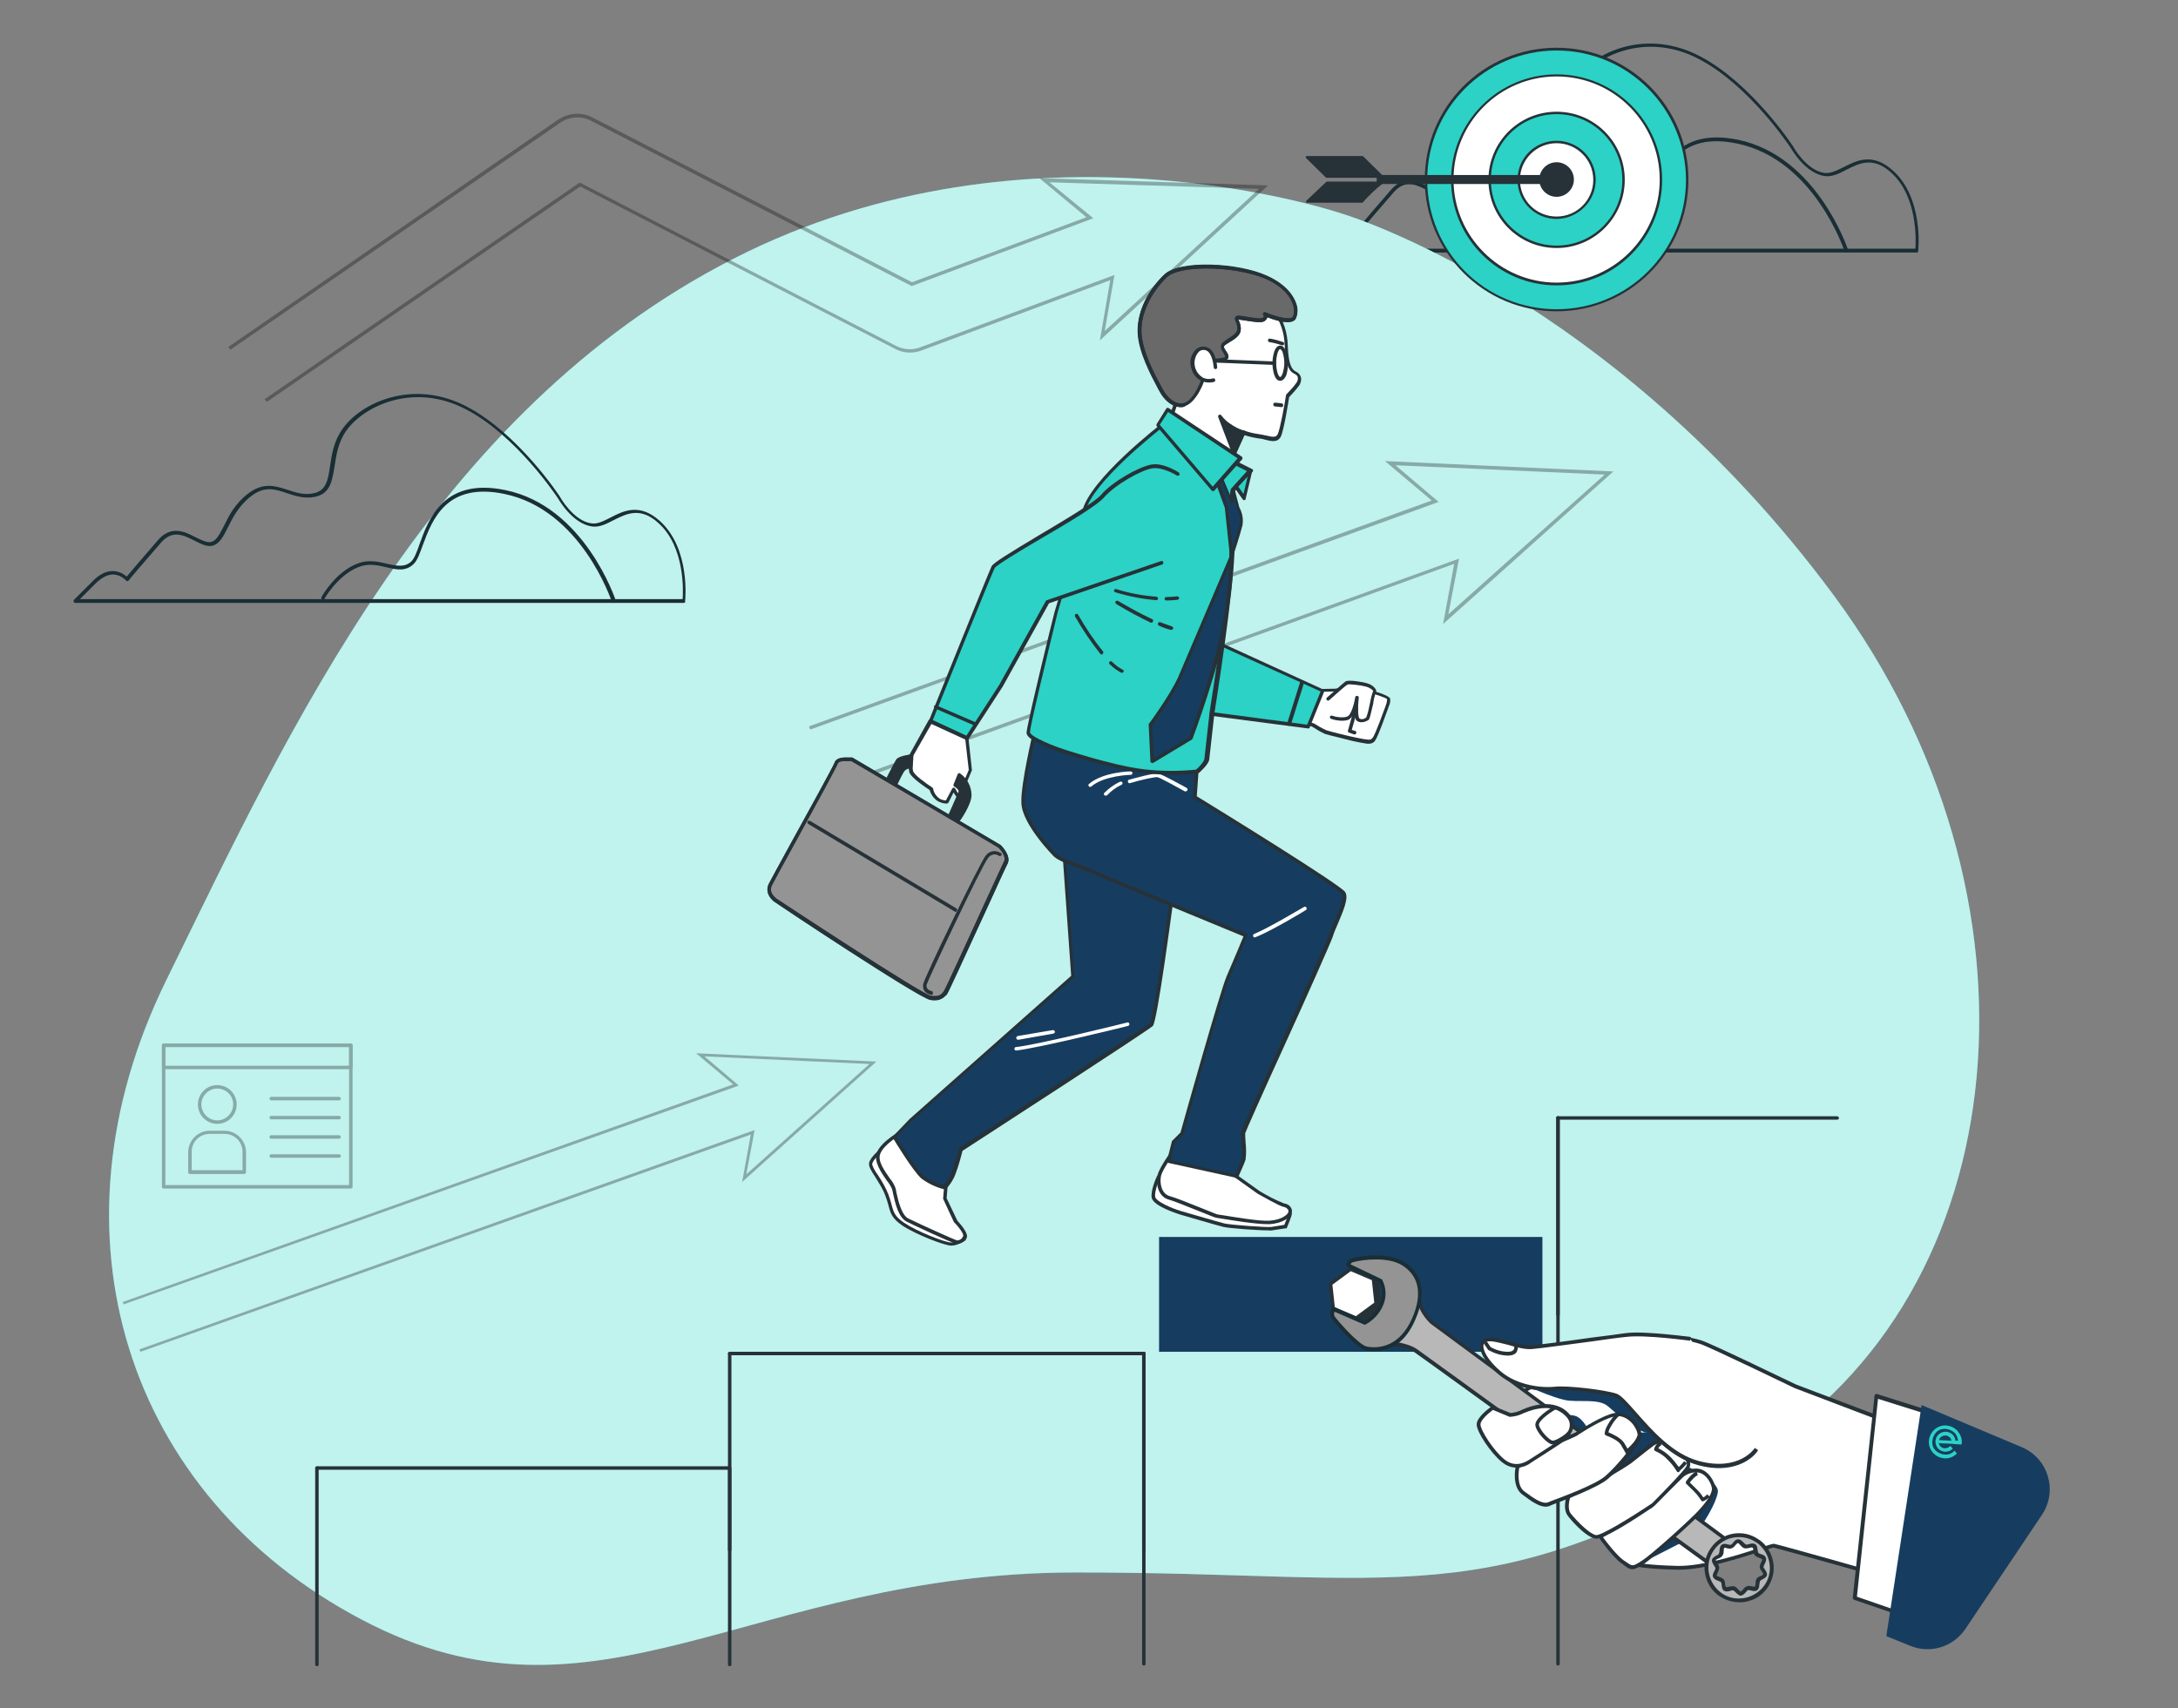 <?xml version="1.0" encoding="utf-8"?>
<!-- Generator: Adobe Illustrator 28.2.0, SVG Export Plug-In . SVG Version: 6.00 Build 0)  -->
<svg version="1.1" id="Layer_1" xmlns="http://www.w3.org/2000/svg" xmlns:xlink="http://www.w3.org/1999/xlink" x="0px" y="0px"
	 viewBox="0 0 629.5 493.8" style="enable-background:new 0 0 629.5 493.8;" xml:space="preserve">
<rect x="0" y="0" width="629.5" height="493.8" fill="#808080" stroke="none"/>
<style type="text/css">
	.st0{fill:#1A2E35;}
	.st1{fill:#2BD2C5;}
	.st2{opacity:0.7;fill:#FFFFFF;enable-background:new    ;}
	.st3{fill:#263238;}
	.st4{fill:#FFFFFF;}
	.st5{opacity:0.3;enable-background:new    ;}
	.st6{fill:#163D5F;}
	.st7{fill:#B8B8B8;}
	.st8{fill:#949494;}
	.st9{opacity:0.3;}
	.st10{fill:none;}
	.st11{fill:#696969;}
</style>
<g>
	<path class="st0" d="M554,73H378.2c-0.2,0-0.4-0.1-0.5-0.3s0-0.4,0.1-0.6l5.5-5.5c2-2,3.9-2.9,5.9-2.8c1.8,0.1,3.2,1,3.8,1.6
		c1.1-1.3,4.6-5.4,9.1-10.6c3.8-4.3,7.7-2.4,10.8-0.8c1.6,0.8,3.2,1.6,4.4,1.4c1.6-0.3,2.5-2.1,3.8-4.6c1.4-2.9,3.2-6.5,7-9.4
		c4.4-3.4,8-2.2,11.4-1.1c2.4,0.8,4.8,1.6,7.6,1c3.6-0.8,4.1-3.8,4.7-7.9c0.5-3.4,1.1-7.2,3.6-10.7c5.2-7.5,20.3-14.7,36-6.4
		c14.9,7.8,26.8,25.9,26.9,26.1l0,0c0,0.1,3.9,6.9,9,7.6c1.8,0.2,3.6-0.7,5.6-1.7c3.7-1.9,8.4-4.3,14.3,1.1
		c8.7,7.9,7.3,22.6,7.2,23.2C554.5,72.8,554.3,73,554,73L554,73z M379.4,71.9h174.2c0.2-2.5,0.6-15.1-6.9-21.9
		c-5.3-4.9-9.3-2.8-13.1-0.9c-2.1,1.1-4.1,2.1-6.2,1.8c-5.6-0.8-9.5-7.6-9.8-8.1c-0.4-0.6-12-18.1-26.5-25.7
		c-15.1-8-29.6-1.1-34.7,6.1c-2.4,3.4-2.9,7.1-3.4,10.3c-0.7,4.2-1.2,7.8-5.5,8.8c-3.1,0.7-5.7-0.2-8.2-1c-3.5-1.2-6.5-2.2-10.5,0.9
		c-3.6,2.8-5.3,6.3-6.7,9.1c-1.3,2.6-2.4,4.7-4.5,5.2c-1.6,0.3-3.3-0.6-5.1-1.5c-3.1-1.6-6.3-3.2-9.6,0.5c-5.4,6.2-9.4,10.9-9.4,11
		c-0.1,0.1-0.2,0.2-0.4,0.2c-0.2,0-0.3-0.1-0.4-0.2c0,0-1.4-1.6-3.5-1.7c-1.7-0.1-3.4,0.8-5.2,2.5L379.4,71.9L379.4,71.9z"/>
	<path class="st0" d="M533.6,73c-0.2,0-0.4-0.1-0.5-0.4s-8.8-26.5-31-31.1c-16.8-3.5-20.9,7.5-23.6,14.8c-0.9,2.5-1.6,4.4-2.6,5.4
		c-2.3,2.3-5,1.7-7.9,1c-2.5-0.6-5.2-1.2-8-0.1c-6,2.3-9.9,9.1-9.9,9.2c-0.1,0.2-0.5,0.3-0.7,0.2c-0.2-0.1-0.3-0.4-0.2-0.7
		c0.2-0.3,4.1-7.3,10.5-9.7c3.1-1.2,6-0.5,8.5,0.1c2.8,0.6,5.1,1.1,7-0.7c0.9-0.9,1.6-2.8,2.4-5.1c2.6-7.2,7-19.1,24.7-15.5
		c22.8,4.7,31.7,31.5,31.8,31.7c0.1,0.3-0.1,0.6-0.3,0.6C533.7,73,533.7,73,533.6,73L533.6,73z"/>
</g>
<g id="freepik--background-simple--inject-883">
	<path class="st1" d="M388.6,62c0,0-90.4-31.4-176.8,12.9C125.3,119.2,83.8,210.5,48,283.5s-11.6,148.8,56.5,184.7
		c68.1,36,112.2-13.5,206.2-13.6s119.7,12.8,196.3-34s87.2-161.7,23-248.5S388.6,62,388.6,62L388.6,62z"/>
	<path class="st2" d="M388.6,62c0,0-90.4-31.4-176.8,12.9C125.3,119.2,83.8,210.5,48,283.5s-11.6,148.8,56.5,184.7
		c68.1,36,112.2-13.5,206.2-13.6s119.7,12.8,196.3-34s87.2-161.7,23-248.5S388.6,62,388.6,62L388.6,62z"/>
</g>
<g id="freepik--Target--inject-883">
	<circle class="st1" cx="449.9" cy="52" r="37.7"/>
	<path class="st3" d="M449.9,90c-21,0-38.1-17-38.1-38.1s17-38.1,38.1-38.1c21,0,38.1,17,38.1,38.1l0,0C488,73,470.9,90,449.9,90
		L449.9,90z M449.9,14.6c-20.6,0-37.4,16.7-37.4,37.4s16.7,37.4,37.4,37.4c20.6,0,37.4-16.7,37.4-37.4l0,0
		C487.2,31.3,470.5,14.6,449.9,14.6z"/>
	<circle class="st4" cx="449.9" cy="52" r="30.2"/>
	<path class="st3" d="M449.9,82.5c-16.9,0-30.5-13.7-30.5-30.5s13.7-30.5,30.5-30.5c16.9,0,30.5,13.7,30.5,30.5
		S466.8,82.5,449.9,82.5z M449.9,22.1c-16.5,0-29.8,13.4-29.8,29.8s13.4,29.8,29.8,29.8c16.5,0,29.8-13.4,29.8-29.8l0,0
		C479.7,35.5,466.4,22.1,449.9,22.1z"/>
	<circle class="st1" cx="449.9" cy="52" r="19.3"/>
	<path class="st3" d="M449.9,71.7c-10.9,0-19.7-8.8-19.7-19.7s8.8-19.7,19.7-19.7c10.9,0,19.7,8.8,19.7,19.7
		C469.6,62.8,460.8,71.7,449.9,71.7z M449.9,33c-10.5,0-19,8.5-19,19s8.5,19,19,19s19-8.5,19-19S460.4,33,449.9,33z"/>
	<ellipse class="st4" cx="449.9" cy="52" rx="10.9" ry="10.9"/>
	<path class="st3" d="M449.9,63.3c-6.2,0-11.3-5-11.3-11.3s5-11.3,11.3-11.3c6.2,0,11.3,5,11.3,11.3
		C461.2,58.2,456.1,63.2,449.9,63.3z M449.9,41.4c-5.8,0-10.6,4.7-10.6,10.6s4.7,10.6,10.6,10.6c5.8,0,10.6-4.7,10.6-10.6
		S455.7,41.4,449.9,41.4z"/>
	<path class="st3" d="M454.5,52c0-2.6-2.1-4.6-4.6-4.6s-4.6,2.1-4.6,4.6s2.1,4.6,4.6,4.6S454.5,54.5,454.5,52L454.5,52z"/>
	<path class="st3" d="M449.9,56.9c-2.7,0-5-2.2-5-5c0-2.7,2.2-5,5-5c2.7,0,5,2.2,5,5S452.6,56.9,449.9,56.9z M449.9,47.7
		c-2.4,0-4.3,1.9-4.3,4.3s1.9,4.3,4.3,4.3s4.3-1.9,4.3-4.3S452.3,47.7,449.9,47.7z"/>
	<path class="st3" d="M449,52.9h-50.7V51H449c0.5,0,0.9,0.4,0.9,0.9l0,0C449.9,52.5,449.5,52.9,449,52.9L449,52.9L449,52.9z"/>
	<path class="st3" d="M449,53.2h-50.7c-0.2,0-0.4-0.2-0.4-0.4V51c0-0.2,0.2-0.4,0.4-0.4H449c0.7,0,1.3,0.6,1.3,1.3
		S449.7,53.2,449,53.2L449,53.2L449,53.2z M398.6,52.5H449c0.3,0,0.6-0.2,0.6-0.6c0-0.3-0.2-0.6-0.6-0.6h-50.4V52.5z"/>
	<polygon class="st3" points="393.7,45.5 394,45.8 399.3,51 383.4,51 377.8,45.5 	"/>
	<path class="st3" d="M399.3,51.4h-15.9c-0.1,0-0.2,0-0.2-0.1l-5.7-5.6c-0.1-0.1-0.1-0.3-0.1-0.4s0.2-0.2,0.3-0.2h16
		c0.1,0,0.2,0,0.3,0.1l0.3,0.3l5.3,5.2c0.1,0.1,0.1,0.2,0.1,0.4C399.6,51.3,399.5,51.4,399.3,51.4z M383.6,50.7h14.9l-4.9-4.9h-14.9
		L383.6,50.7z"/>
	<path class="st3" d="M377.8,58.3l5.7-5.4h15.9c-2.1,1.6-4,3.4-5.6,5.4H377.8z"/>
	<path class="st3" d="M393.7,58.6h-15.9c-0.2,0-0.3-0.1-0.3-0.2c-0.1-0.1,0-0.3,0.1-0.4l5.7-5.4c0.1-0.1,0.2-0.1,0.2-0.1h15.9
		c0.2,0,0.3,0.1,0.3,0.2c0,0.1,0,0.3-0.1,0.4c-2.1,1.6-3.9,3.4-5.6,5.3C393.9,58.6,393.8,58.6,393.7,58.6L393.7,58.6z M378.7,57.9
		h14.9c1.4-1.7,3-3.3,4.8-4.7h-14.7L378.7,57.9L378.7,57.9z"/>
</g>
<path class="st5" d="M77.1,116.2l-0.6-0.8l91-62.6l0.3,0.1L259,100c2.2,1.1,4.7,1.3,7,0.4l56.1-20.9l-2.8,16.2l44.6-41.1l-60.6-1.9
	L316,63.1l-52.5,19.6l-0.2-0.1l-92.5-47.7c-2.8-1.5-6.3-1.2-8.9,0.6l-95.3,65.6l-0.6-0.8l95.3-65.7c3-2,6.8-2.3,10-0.6l92.3,47.6
	L314,62.8l-13.6-11.3l66.1,2.1l-48.6,44.8l3-17.4l-54.5,20.3c-2.6,1-5.4,0.8-7.8-0.5l-90.9-46.9L77.1,116.2L77.1,116.2z"/>
<polygon class="st5" points="240.3,228.3 240,227.3 421.7,161.5 418.6,177.6 463.8,137.2 403.3,134.5 415.8,145.1 415,145.4 
	234.2,210.9 233.8,210 413.8,144.7 400.3,133.3 466.3,136.3 417.1,180.4 420.3,163 "/>
<polygon class="st5" points="40.6,390.8 40.3,390.1 218.1,326.7 215.7,339.5 251.3,307.6 203.6,305.4 213.5,313.8 212.8,314.1 
	35.7,377.1 35.5,376.4 211.9,313.5 201.2,304.5 253.3,306.9 214.5,341.7 217,328 "/>
<path class="st3" d="M91.1,424.4c0-0.3,0.4-0.5,0.8-0.5h118.6c0.5,0,0.8,0.2,0.8,0.5s-0.4,0.5-0.8,0.5H91.9
	C91.5,424.9,91.1,424.7,91.1,424.4z"/>
<path class="st3" d="M91.6,481.7c-0.3,0-0.5-0.2-0.5-0.5v-56.8c0-0.3,0.2-0.5,0.5-0.5s0.5,0.2,0.5,0.5v56.8
	C92.1,481.5,91.9,481.7,91.6,481.7z"/>
<path class="st3" d="M210.9,481.7c-0.3,0-0.5-0.2-0.5-0.5v-56.8c0-0.3,0.2-0.5,0.5-0.5s0.5,0.2,0.5,0.5v56.8
	C211.4,481.5,211.2,481.7,210.9,481.7z"/>
<path class="st3" d="M330.6,481.5c-0.3,0-0.5-0.2-0.5-0.4v-89.9c0-0.2,0.2-0.4,0.5-0.4s0.5,0.2,0.5,0.4v89.9
	C331.1,481.3,330.9,481.5,330.6,481.5z"/>
<path class="st3" d="M450.3,481.5c-0.3,0-0.5-0.2-0.5-0.5V323.2c0-0.3,0.2-0.5,0.5-0.5s0.5,0.2,0.5,0.5V481
	C450.8,481.3,450.6,481.5,450.3,481.5z"/>
<rect x="335" y="357.6" class="st6" width="110.8" height="33.2"/>
<path class="st3" d="M210.4,391.3c0-0.3,0.4-0.5,0.8-0.5h119.1c0.5,0,0.8,0.2,0.8,0.5s-0.4,0.5-0.8,0.5H211.2
	C210.7,391.8,210.4,391.6,210.4,391.3z"/>
<path class="st3" d="M210.9,448.6c-0.3,0-0.5-0.2-0.5-0.5v-56.8c0-0.3,0.2-0.5,0.5-0.5s0.5,0.2,0.5,0.5v56.8
	C211.4,448.4,211.2,448.6,210.9,448.6z"/>
<path class="st3" d="M330.6,448.6c-0.3,0-0.5-0.2-0.5-0.5v-56.8c0-0.3,0.2-0.5,0.5-0.5s0.5,0.2,0.5,0.5v56.8
	C331.1,448.4,330.9,448.6,330.6,448.6z"/>
<path class="st3" d="M449.8,323.2c0-0.3,0.2-0.5,0.6-0.5h80.5c0.3,0,0.6,0.2,0.6,0.5s-0.2,0.5-0.6,0.5h-80.5
	C450,323.7,449.8,323.5,449.8,323.2L449.8,323.2z"/>
<path class="st3" d="M450.3,380.5c-0.3,0-0.5-0.2-0.5-0.5v-56.8c0-0.3,0.2-0.5,0.5-0.5s0.5,0.2,0.5,0.5V380
	C450.8,380.3,450.6,380.5,450.3,380.5z"/>
<g id="freepik--gear-2--inject-743">
	<g>
		<g>
			<polygon class="st3" points="385.3,378.3 386.5,379.3 393.1,382.2 398.8,377.9 398,370.8 396.9,369.7 			"/>
			<path class="st3" d="M393.2,382.7c-0.1,0-0.2,0-0.3,0l-6.6-2.9c-0.1,0-0.1-0.1-0.1-0.1l-1.2-1.1c-0.1-0.1-0.2-0.2-0.2-0.4
				s0.1-0.3,0.2-0.4l11.5-8.6c0.2-0.1,0.5-0.1,0.7,0l1.2,1.1c0.1,0.1,0.2,0.2,0.2,0.3l0.8,7.1c0,0.2-0.1,0.4-0.2,0.5l-5.8,4.3
				C393.4,382.6,393.3,382.7,393.2,382.7L393.2,382.7z M386.8,378.9l6.2,2.7l5.3-3.9l-0.8-6.7l-0.7-0.7l-10.7,7.9L386.8,378.9
				L386.8,378.9z"/>
		</g>
		<g>
			<polygon class="st4" points="384.5,371.1 385.3,378.3 391.9,381.1 397.7,376.8 396.9,369.7 390.3,366.8 			"/>
			<path class="st3" d="M392,381.6c-0.1,0-0.2,0-0.3,0l-6.6-2.8c-0.2-0.1-0.3-0.2-0.3-0.4l-0.8-7.1c0-0.2,0.1-0.4,0.2-0.5l5.8-4.3
				c0.1-0.1,0.3-0.1,0.5-0.1l6.6,2.9c0.2,0.1,0.3,0.2,0.3,0.4l0.8,7.1c0,0.2-0.1,0.4-0.2,0.5l-5.8,4.3
				C392.2,381.6,392.1,381.6,392,381.6L392,381.6z M385.8,377.9l6.1,2.6l5.3-3.9l-0.7-6.5l-6.1-2.6l-5.3,3.9L385.8,377.9z"/>
		</g>
	</g>
</g>
<g id="freepik--Hand--inject-743">
	<g>
		<g>
			<path class="st4" d="M432.9,406.4l24.6-13.5c0,0,20.6-5.6,23.6-6c3-0.5,7.2,0.2,10.4,1.2c3.2,1,27.5,12.8,27.5,12.8l45.7,17.3
				l-14,39.3c0,0-37-10.5-38-10.6c-1.1-0.1-17.7,6.5-27.7,6.4c-10-0.2-13-1.2-13-1.2l-15-17.5l-5.9-8L430.2,411L432.9,406.4
				L432.9,406.4z"/>
			<path class="st3" d="M550.9,458c-0.1,0-0.2,0-0.3,0c-10.2-2.9-36.9-10.4-38-10.6c-0.3,0-1.9,0.6-3.7,1.1
				c-5.8,1.9-16.6,5.4-24,5.3c-10-0.2-13-1.1-13.2-1.2c-0.1,0-0.2-0.1-0.2-0.2l-15-17.5l-5.8-8l-20.9-15.5c-0.2-0.2-0.3-0.5-0.1-0.7
				l2.7-4.6c0-0.1,0.1-0.2,0.2-0.2l24.6-13.5h0.1c0.8-0.2,20.7-5.6,23.7-6.1c3.3-0.5,7.7,0.3,10.7,1.2c3.2,1,26.5,12.4,27.5,12.8
				l45.7,17.3c0.3,0.1,0.4,0.4,0.3,0.7l-14,39.3C551.2,457.8,551.1,457.9,550.9,458L550.9,458z M472.3,451.6
				c0.7,0.2,4.1,0.9,12.7,1.1c7.2,0.1,17.9-3.3,23.6-5.2c3-1,3.8-1.2,4.1-1.2c1,0.1,32.1,8.9,37.6,10.5l13.6-38.3l-45.2-17.2
				c-0.3-0.1-24.3-11.8-27.4-12.8c-2.9-0.9-7.1-1.7-10.2-1.2c-2.9,0.5-22.2,5.7-23.5,6l-24.4,13.4l-2.4,4l20.5,15.3l0.1,0.1l5.9,8
				L472.3,451.6L472.3,451.6z"/>
		</g>
		<path class="st6" d="M441.8,400.9c0,0,6.4,2.9,10.3,3.8c3.8,0.9,9.9-0.6,12.7,1.9c2.9,2.4,10.1,9.5,13.8,7.3c0,0-8-14.3-10.4-14.8
			s-27.2-1-27.2-1L441.8,400.9L441.8,400.9z"/>
		<path class="st6" d="M474.6,451.8l11.7-6c0,0,1.5-3.5,6.1-5.7c0,0,3.6-5.4,4.1-8.7c0.5-3.3-8.8-7.4-8.8-7.4s-3.8-8.3-6.7-9.4
			c-2.9-1.1-9.1-0.2-9.1-0.2l-12.3,0.1c0,0-1.3-3.4-3.5-4.8c-2.1-1.4-8-0.1-8-0.1L474.6,451.8L474.6,451.8z"/>
		<g>
			<g>
				<path class="st7" d="M402.2,388.4c0,0,4.7,0.5,7,2.1c2.4,1.6,84.2,61.1,84.2,61.1l5.6-6.4l-85.2-62.8c0,0-3.8-3.4-3.9-7.8
					L402.2,388.4L402.2,388.4z"/>
				<path class="st3" d="M493.6,452.1c-0.2,0.1-0.4,0-0.5-0.1c-0.8-0.6-81.9-59.5-84.2-61c-2.2-1.5-6.7-2-6.8-2
					c-0.2,0-0.3-0.1-0.4-0.3c-0.1-0.2-0.1-0.4,0-0.5l7.8-13.8c0.1-0.2,0.4-0.3,0.6-0.3s0.4,0.3,0.4,0.5c0.1,4.1,3.6,7.4,3.7,7.4
					l85.2,62.8c0.1,0.1,0.2,0.2,0.2,0.4c0,0.2,0,0.3-0.1,0.4l-5.6,6.4C493.8,452,493.7,452,493.6,452.1L493.6,452.1z M403,387.9
					c1.5,0.2,4.6,0.8,6.5,2.1c2.3,1.6,76.9,55.8,83.8,60.8l4.9-5.6l-84.7-62.5c-0.2-0.2-3.1-2.8-3.9-6.5L403,387.9L403,387.9z"/>
			</g>
			<g>
				<path class="st8" d="M385.3,378.4l9.1,4.1c2.1-1.1,3.8-3,4.8-5.1c1-2.2,0.9-4.8-0.2-7l-9.4-4.5c0.1-0.7,0.6-1.2,1.3-1.4
					c3.1-0.8,10.3-1.6,14.5,0.9c5.6,3.3,6.3,9.2,3.3,16c-4.1,9.4-11,9.1-13.7,8.6s-9.2-8.2-9.7-9.1
					C384.7,380,385.3,378.5,385.3,378.4L385.3,378.4z"/>
				<path class="st0" d="M401,390c-2.3,0.8-4.5,0.7-6.1,0.4c-3-0.5-9.7-8.7-10.1-9.3c-0.6-1.1,0-2.7,0.1-2.9
					c0.1-0.1,0.2-0.2,0.3-0.3c0.2-0.1,0.3-0.1,0.4,0l8.8,3.9c1.9-1.1,3.4-2.8,4.3-4.8s0.9-4.4-0.1-6.4l-9.2-4.4
					c-0.2-0.1-0.4-0.4-0.3-0.6c0.2-0.8,0.8-1.5,1.6-1.8l0,0c3.6-1,10.8-1.6,14.9,0.9c5.5,3.3,6.8,9.2,3.5,16.7
					C406.9,386.6,403.9,389,401,390L401,390z M385.7,379.2c-0.1,0.4-0.2,1,0,1.3c0.5,0.8,7,8.4,9.4,8.8c3.3,0.6,9.4,0.2,13.1-8.3
					c3-6.9,1.9-12.3-3.1-15.3c-3.9-2.3-10.7-1.7-14.1-0.8l0,0c-0.3,0.1-0.5,0.3-0.7,0.6l9,4.3c0.1,0,0.2,0.1,0.2,0.2
					c1.2,2.3,1.3,5.1,0.2,7.5c-1,2.3-2.8,4.2-5,5.4c-0.2,0.1-0.3,0.1-0.5,0L385.7,379.2L385.7,379.2z"/>
			</g>
			<g>
				<path class="st7" d="M495,447.8c-3,4.3-2,10.1,2.2,13.1c4.3,3,10.1,2,13.1-2.2c3-4.3,2-10.1-2.2-13.1c-0.1,0-0.1-0.1-0.2-0.1
					C503.7,442.5,497.9,443.6,495,447.8L495,447.8z M507.9,449.2c0.5,0.6,1.9,0.6,2.1,1.3c0.3,0.7-0.7,1.7-0.7,2.4
					c0,0.7,1.2,1.6,1,2.3c-0.2,0.7-1.6,0.9-2,1.5s-0.1,2-0.6,2.4c-0.6,0.4-1.8-0.3-2.5,0c-0.7,0.2-1.2,1.5-1.9,1.6s-1.3-1.3-2-1.5
					s-1.9,0.6-2.5,0.1s-0.4-1.8-0.8-2.4s-1.9-0.6-2.1-1.3c-0.3-0.7,0.7-1.7,0.7-2.4c0-0.7-1.2-1.6-1-2.3c0.2-0.7,1.6-0.9,2-1.5
					s0.1-2,0.6-2.4c0.6-0.4,1.8,0.3,2.5,0c0.7-0.2,1.2-1.5,2-1.6c0.7,0,1.3,1.3,2,1.5s1.9-0.6,2.5-0.1
					C507.7,447.3,507.4,448.7,507.9,449.2L507.9,449.2z"/>
				<path class="st3" d="M505.9,462.7c-0.5,0.2-1,0.3-1.5,0.4c-2.6,0.4-5.3-0.2-7.5-1.7s-3.6-3.8-4.1-6.5s0.2-5.3,1.7-7.4
					c3.1-4.5,9.3-5.6,13.7-2.5l0.2,0.1c2.2,1.5,3.6,3.8,4.1,6.5c0.5,2.6-0.2,5.3-1.7,7.5C509.6,460.8,507.9,462.1,505.9,462.7
					L505.9,462.7z M499.8,444.8c-1.7,0.6-3.3,1.7-4.4,3.3l0,0c-1.4,1.9-1.9,4.3-1.5,6.6c0.4,2.3,1.7,4.4,3.6,5.8s4.3,1.9,6.6,1.5
					c2.3-0.4,4.4-1.7,5.8-3.6s1.9-4.3,1.5-6.6c-0.4-2.3-1.7-4.4-3.6-5.8l-0.2-0.1C505.3,444.3,502.4,444,499.8,444.8L499.8,444.8z
					 M495,447.8L495,447.8L495,447.8z M503.5,461.2c-0.1,0-0.2,0.1-0.3,0.1c-0.6,0-1.1-0.5-1.5-0.9c-0.2-0.2-0.5-0.5-0.7-0.6
					s-0.5,0-0.9,0.1c-0.6,0.2-1.2,0.3-1.8,0c-0.6-0.4-0.6-1.1-0.7-1.7c0-0.3-0.1-0.7-0.2-0.8c-0.1-0.1-0.5-0.3-0.8-0.4
					c-0.6-0.2-1.2-0.5-1.5-1.1c-0.2-0.6,0.1-1.2,0.4-1.7c0.1-0.3,0.3-0.6,0.3-0.8c0-0.2-0.2-0.5-0.4-0.8c-0.3-0.5-0.7-1.1-0.6-1.7
					c0.2-0.6,0.8-0.9,1.3-1.2c0.3-0.1,0.6-0.3,0.7-0.5s0.1-0.6,0.2-0.9c0-0.6,0.1-1.3,0.6-1.7c0.5-0.4,1.2-0.3,1.8-0.1
					c0.3,0.1,0.7,0.1,0.9,0.1c0.2-0.1,0.4-0.4,0.6-0.6c0.4-0.5,0.8-1,1.5-1c0.6,0,1.1,0.5,1.5,0.9c0.2,0.2,0.5,0.5,0.7,0.6
					s0.5,0,0.9-0.1c0.6-0.2,1.2-0.3,1.8,0c0.6,0.4,0.6,1.1,0.7,1.7c0,0.3,0.1,0.7,0.2,0.8l0,0c0.1,0.2,0.5,0.3,0.8,0.4
					c0.6,0.2,1.2,0.4,1.4,1.1c0.2,0.6-0.1,1.2-0.4,1.8c-0.1,0.3-0.3,0.6-0.3,0.8c0,0.2,0.2,0.5,0.4,0.7c0.3,0.5,0.7,1.1,0.6,1.7
					c-0.2,0.6-0.8,0.9-1.3,1.2c-0.3,0.1-0.6,0.3-0.7,0.5s-0.1,0.6-0.2,0.9c0,0.6-0.1,1.3-0.6,1.7c-0.5,0.4-1.2,0.3-1.8,0.1
					c-0.3-0.1-0.7-0.1-0.9-0.1l0,0c-0.2,0.1-0.4,0.4-0.6,0.6C504.3,460.6,504,461,503.5,461.2L503.5,461.2z M498.4,447.5
					L498.4,447.5c-0.2,0.1-0.2,0.6-0.2,0.9c0,0.5-0.1,1-0.4,1.4s-0.7,0.6-1.2,0.8c-0.3,0.1-0.7,0.3-0.7,0.5s0.2,0.6,0.4,0.8
					c0.3,0.4,0.6,0.8,0.6,1.3s-0.2,0.9-0.4,1.4c-0.1,0.3-0.4,0.7-0.3,0.9s0.5,0.3,0.8,0.4c0.5,0.2,0.9,0.4,1.2,0.7
					c0.3,0.4,0.4,0.9,0.4,1.3c0,0.3,0.1,0.8,0.3,0.9c0.1,0.1,0.6,0,0.9-0.1c0.5-0.1,1-0.2,1.4-0.1c0.5,0.1,0.8,0.5,1.2,0.9
					c0.2,0.2,0.5,0.6,0.7,0.6c0.1,0,0.5-0.4,0.7-0.6c0.3-0.4,0.7-0.8,1.1-0.9l0,0c0.4-0.2,1-0.1,1.4,0c0.3,0.1,0.8,0.1,0.9,0.1
					s0.2-0.6,0.2-0.9c0-0.5,0.1-1,0.3-1.4c0.3-0.4,0.7-0.6,1.2-0.8c0.3-0.1,0.7-0.3,0.7-0.5s-0.2-0.6-0.4-0.8
					c-0.3-0.4-0.6-0.9-0.6-1.3c0-0.5,0.2-0.9,0.4-1.3c0.1-0.3,0.4-0.7,0.3-0.9c-0.1-0.1-0.5-0.3-0.8-0.4c-0.5-0.2-0.9-0.4-1.3-0.7
					l0,0c-0.3-0.4-0.4-0.9-0.4-1.4c0-0.3-0.1-0.8-0.3-0.9c-0.1-0.1-0.6,0-0.9,0.1c-0.5,0.1-1,0.2-1.4,0.1c-0.5-0.1-0.8-0.5-1.2-0.9
					c-0.2-0.2-0.5-0.6-0.7-0.6s-0.5,0.4-0.7,0.6c-0.3,0.4-0.7,0.8-1.1,0.9c-0.5,0.2-0.9,0.1-1.4,0
					C499,447.5,498.6,447.4,498.4,447.5L498.4,447.5z"/>
			</g>
		</g>
		<g>
			<g>
				<path class="st4" d="M462.5,444.3c0,0,4,5.7,6.5,7.4c2.5,1.7,2.4,2.3,5.7,0.2c3.2-2.1,15-12.8,16.8-14.9c1.8-2,3.9-4.8,3.8-6.5
					c-0.1-1.8-1.9-4.8-4.5-5.2c-1.6-0.2-3.3,0.3-4.6,1.3l-8.9,8.9L462.5,444.3L462.5,444.3z"/>
				<path class="st3" d="M472.6,453.5c-1.2,0.4-1.9,0-3.1-0.9c-0.2-0.2-0.5-0.4-0.8-0.6c-2.5-1.7-6.5-7.3-6.6-7.5
					c-0.1-0.1-0.1-0.3-0.1-0.4c0-0.2,0.1-0.3,0.3-0.4l14.7-8.9l8.9-8.8c1.5-1.1,3.3-1.6,5-1.4c2.8,0.4,4.8,3.7,4.9,5.8
					c0.1,1.6-1.2,3.8-4,6.9c-1.8,2-13.6,12.8-16.9,15C473.9,452.9,473.2,453.3,472.6,453.5L472.6,453.5z M463.3,444.4
					c1,1.4,4.1,5.4,6,6.7c0.3,0.2,0.6,0.4,0.9,0.6c1.6,1.1,1.7,1.2,4.2-0.4c3.2-2,15-12.8,16.7-14.8c3.2-3.5,3.7-5.3,3.7-6.1
					c-0.1-1.5-1.7-4.4-4-4.7c-1.5-0.2-3,0.3-4.2,1.2l-8.9,8.8l-0.1,0.1L463.3,444.4L463.3,444.4z"/>
			</g>
			<path class="st3" d="M492.3,434c-0.2,0.1-0.5,0-0.6-0.2c-0.4-0.6-0.8-1.2-1.3-1.8c-0.7-0.8-3-3-3-3c-0.2-0.2-0.2-0.5-0.1-0.7
				c0.2-0.3,1.7-2.5,3.1-2.9l0.3,1.1c-0.7,0.2-1.7,1.3-2.3,2.1c0.7,0.7,2.2,2.1,2.8,2.8c0.4,0.5,0.8,1,1.1,1.5
				c0.4-0.2,0.8-0.5,1.1-0.9l0.8,0.7C493.7,433.2,493,433.7,492.3,434L492.3,434L492.3,434z"/>
		</g>
		<g>
			<g>
				<path class="st4" d="M453.3,432.6c0,0-1.2,3.5,0.3,5.4s5.3,5.9,7.6,6.3s16.6-9.3,16.6-9.3s9.2-9.2,10-10.9s-1.4-4.4-4-5.6
					s-4.3-2.4-6.3-1s-5.7,4.5-6.4,5.1c-0.7,0.6-5.8,3.6-5.8,3.6L453.3,432.6L453.3,432.6z"/>
				<path class="st3" d="M462.5,444.6c-0.6,0.2-1.1,0.3-1.4,0.2c-3.1-0.5-7.9-6.4-7.9-6.5c-1.7-2.1-0.4-5.8-0.4-6
					c0-0.1,0.1-0.2,0.3-0.3l12-6.4c2-1.2,5.2-3.1,5.7-3.5c0.7-0.6,4.5-3.7,6.4-5.1c1.9-1.3,3.6-0.5,5.6,0.4c0.4,0.2,0.8,0.4,1.2,0.6
					c2,0.9,3.7,2.6,4.3,4.2c0.3,0.8,0.3,1.5,0,2.1c-0.9,1.7-9.2,10.1-10.1,11C476,436.9,466.5,443.3,462.5,444.6L462.5,444.6z
					 M453.8,433c-0.2,0.7-0.9,3.3,0.3,4.7c1.9,2.3,5.4,5.8,7.2,6.1c1.3,0.2,9.2-4.5,16.2-9.2c3.6-3.6,9.3-9.5,9.9-10.7
					c0.2-0.3,0.2-0.8,0-1.3c-0.5-1.3-2-2.8-3.7-3.6c-0.4-0.2-0.8-0.4-1.2-0.6c-2.1-1-3.2-1.4-4.5-0.5c-1.9,1.4-5.6,4.4-6.4,5
					c-0.7,0.6-5.3,3.4-5.9,3.7L453.8,433z"/>
			</g>
			<path class="st3" d="M485.3,425.6c-0.1,0-0.2,0-0.3,0c-0.2,0-0.3-0.1-0.4-0.3c-0.7-1.2-1.6-2.3-2.6-3.3c-1-1.1-2.2-1.9-3.6-2.5
				c-0.2-0.1-0.4-0.4-0.3-0.6c0.2-0.9,0.9-1.7,1.7-2.1l0.4,1c-0.4,0.2-0.7,0.5-0.9,0.9c1.3,0.6,2.5,1.5,3.5,2.5
				c0.9,0.9,1.7,1.9,2.4,2.9c0.6-0.5,1.1-1.1,1.6-1.7l0.8,0.7c-0.7,0.8-1.4,1.5-2.2,2.2C485.4,425.5,485.4,425.5,485.3,425.6
				L485.3,425.6z"/>
		</g>
		<g>
			<g>
				<path class="st4" d="M438.6,424.1c0,0-1.2,5.4,1.6,7.5c2.8,2.1,5.4,4.1,7.5,3.3s13.5-4.9,16.6-7.6c3.2-2.7,9.1-9.7,9.4-11.9
					c0.4-2.2-2.7-6.2-6.2-6.3c-3.5-0.1-11.4,5.3-12.1,5.7c-0.7,0.4-4.7,2.1-4.7,2.1L438.6,424.1L438.6,424.1z"/>
				<path class="st3" d="M447.8,435.4c-2.3,0.8-5.1-1.3-7.9-3.4c-3-2.3-1.9-7.8-1.8-8.1c0-0.2,0.1-0.3,0.3-0.4l12.2-7.3
					c1.4-0.6,4.2-1.8,4.8-2.1c0.1-0.1,0.3-0.2,0.7-0.4c3.7-2.3,8.9-5.4,11.7-5.3c1.8,0.1,3.7,1.1,5.1,2.8c1.1,1.4,1.7,3,1.5,4.1
					c-0.4,2.5-6.6,9.6-9.6,12.2s-12.9,6.3-16.1,7.5l-0.7,0.3C447.9,435.4,447.8,435.4,447.8,435.4L447.8,435.4z M439.1,424.4
					c-0.2,1-0.7,5.1,1.4,6.7c2.6,1.9,5.2,3.9,7,3.2l0.7-0.3c3.2-1.2,13-4.8,15.8-7.3c3.3-2.8,8.9-9.7,9.3-11.6
					c0.1-0.8-0.4-2.1-1.3-3.3c-1.2-1.5-2.8-2.4-4.3-2.4c-2.8-0.1-9.1,3.8-11.1,5.1c-0.4,0.2-0.6,0.4-0.7,0.5
					c-0.7,0.4-4.6,2.1-4.8,2.1L439.1,424.4L439.1,424.4z"/>
			</g>
			<path class="st3" d="M470.5,420.3c-0.1,0-0.2,0-0.3,0c-0.2,0-0.3-0.1-0.4-0.3c0,0-0.3-0.6-1.3-2.3c-0.8-1.3-3.4-2.4-4.3-2.7
				c-0.2-0.1-0.3-0.2-0.4-0.4c0-0.2-0.1-1,1-2.9c0.6-1.1,1.5-2.2,2.4-3.1l0.7,0.8c-0.9,0.8-1.6,1.8-2.2,2.8s-0.8,1.6-0.8,1.9
				c1,0.4,3.5,1.5,4.5,3c0.5,0.8,0.8,1.4,1,1.7c1-0.9,2.6-2.5,2.8-3.7l1.1,0.2c-0.3,2.1-3.4,4.5-3.7,4.8
				C470.6,420.3,470.5,420.3,470.5,420.3L470.5,420.3z"/>
		</g>
		<g>
			<g>
				<path class="st4" d="M431.5,407c0,0-4.1,2.8-4.1,4.8s3.9,8,7.1,10.5c3.2,2.6,6.3,1.1,7.8,0.2c1.5-1,7.1-4.6,8.2-5.3
					c1.2-0.8,6.5-4.5,2-8.6s-11.6-0.9-12.9-0.2c-1,0.4-2.1,0.7-3.1,0.8L431.5,407L431.5,407z"/>
				<path class="st3" d="M440.6,423.9c-1.8,0.6-4.2,0.7-6.5-1.2c-3.2-2.6-7.3-8.7-7.3-10.9c0-2.2,3.9-4.9,4.3-5.2
					c0.2-0.1,0.3-0.1,0.5-0.1l5,2c1-0.1,1.9-0.3,2.8-0.7c1.4-0.7,8.7-4,13.5,0.3c1.4,1.3,2.1,2.7,1.9,4.1c-0.2,2.5-2.6,4.4-4,5.3
					l-0.9,0.6c-2,1.3-6,3.9-7.3,4.7C442.1,423.2,441.4,423.6,440.6,423.9L440.6,423.9z M431.5,407.6c-1.5,1.1-3.6,3-3.6,4.2
					c0,1.7,3.8,7.6,6.9,10.1c2.7,2.2,5.4,1.3,7.2,0.1c1.3-0.8,5.3-3.4,7.3-4.7l0.9-0.6c1-0.7,3.4-2.4,3.5-4.5
					c0.1-1.1-0.4-2.2-1.6-3.2c-4.2-3.9-11-0.8-12.3-0.2c-1.1,0.5-2.2,0.7-3.3,0.8c-0.1,0-0.2,0-0.2,0L431.5,407.6L431.5,407.6z"/>
			</g>
			<path class="st3" d="M449.7,417.4c-0.4,0.1-0.7,0.2-0.9,0.2c-1.4,0-4.5-3.2-5-5.3c-0.6-2.2,4.4-5.2,5.4-5.8l0.5,0.9
				c-2.6,1.5-5.1,3.6-4.9,4.6c0.5,1.9,3.2,4.5,4,4.5c0.9,0,3.8-1.8,4.3-2.6l0.9,0.6C453.4,415.4,451.2,416.9,449.7,417.4
				L449.7,417.4z"/>
		</g>
		<g>
			<path class="st4" d="M488.7,387.3c0,0-13.1-1.8-18.6-1.1c-5.5,0.7-23.2,3.1-27.1,3.4s-10.1-2.7-13.1-2.1s-1.6,5.2,3.7,9.6
				c5.3,4.4,12.8,4.9,16,4.5c3.3-0.4,14,0.8,17.5,2c3.6,1.2,11.9,16.4,23.9,19.5c12,3.2,16.7-4,16.7-4"/>
			<path class="st3" d="M502.1,423.6c-2.7,0.9-6.4,1.3-11.2,0c-8-2.1-14.3-9.3-18.8-14.6c-2.1-2.5-4-4.6-5.1-5
				c-3.5-1.2-14.2-2.4-17.3-2c-3.8,0.5-11.3-0.3-16.5-4.6c-3.7-3.1-5.9-6.7-5.3-8.9c0.2-0.9,0.9-1.5,1.9-1.7c1.6-0.3,4,0.3,6.5,1
				c2.4,0.6,4.8,1.3,6.6,1.1c2.4-0.2,10.2-1.2,17.1-2.2c4.1-0.5,7.9-1,9.9-1.3c5.5-0.7,18.2,1.1,18.8,1.1l-0.2,1.1
				c-0.1,0-13.1-1.8-18.5-1.1c-2.1,0.2-5.8,0.7-9.9,1.3c-6.9,0.9-14.7,2-17.2,2.2c-2,0.2-4.6-0.5-7-1.2c-2.4-0.6-4.6-1.2-6-1
				c-0.6,0.1-0.9,0.4-1.1,0.9c-0.4,1.5,1.2,4.6,5,7.8c4.8,4.1,12,4.8,15.6,4.4c3.3-0.4,14.1,0.8,17.8,2c1.4,0.5,3.1,2.5,5.6,5.3
				c4.5,5.1,10.6,12.2,18.3,14.2c11.5,3,15.9-3.5,16.1-3.8l0.9,0.6C508.2,419.4,506.3,422.2,502.1,423.6L502.1,423.6z"/>
		</g>
		<path class="st3" d="M437.2,391.7c-0.3,0.1-0.7,0.2-1.2,0.2c-2.1,0-4-0.6-5.8-1.6c-0.1,0-0.1-0.1-0.2-0.2
			c-0.1-0.2-1.2-1.8-1.2-1.8l0.9-0.6c0,0,0.8,1.3,1.1,1.7c1.5,0.9,3.3,1.4,5.1,1.4c0.9,0,1.5-0.3,1.7-0.8c0.1-0.3,0.1-0.6,0-0.6
			l0.8-0.7c0.4,0.4,0.4,1.2,0.1,1.8C438.5,390.8,438.1,391.4,437.2,391.7L437.2,391.7z"/>
		<g>
			<polygon class="st4" points="542.4,403.5 536.1,461.9 549.5,466.6 561,409.4 			"/>
			<path class="st3" d="M549.7,467.1c-0.1,0-0.2,0-0.4,0l-13.4-4.6c-0.2-0.1-0.4-0.3-0.4-0.6l6.3-58.4c0-0.2,0.1-0.3,0.2-0.4
				c0.1-0.1,0.3-0.1,0.5-0.1l18.6,5.9c0.3,0.1,0.4,0.4,0.4,0.6l-11.4,57.1c0,0.2-0.1,0.3-0.3,0.4C549.8,467,549.7,467,549.7,467.1
				L549.7,467.1z M536.7,461.6l12.4,4.3l11.2-56l-17.5-5.5L536.7,461.6L536.7,461.6z"/>
		</g>
		<path class="st6" d="M555.4,406.2L545.2,473l6.9,2.8c5.8,2.4,12.4,0.3,15.9-4.8l22.2-33.1c4.6-6.9,1.8-16.3-5.8-19.5L555.4,406.2
			L555.4,406.2z"/>
	</g>
</g>
<g class="st9">
	<path d="M101.4,343.6H47.3c-0.3,0-0.5-0.2-0.5-0.5v-40.9c0-0.3,0.2-0.5,0.5-0.5h54.1c0.3,0,0.5,0.2,0.5,0.5v40.9
		C101.9,343.4,101.7,343.6,101.4,343.6z M47.8,342.6h53.1v-39.9H47.8V342.6z"/>
	<path d="M101.4,309.1H47.3c-0.3,0-0.5-0.2-0.5-0.5v-6.4c0-0.3,0.2-0.5,0.5-0.5h54.1c0.3,0,0.5,0.2,0.5,0.5v6.4
		C101.9,308.9,101.7,309.1,101.4,309.1z M47.8,308.1h53.1v-5.4H47.8V308.1z"/>
	<g>
		<path d="M62.8,324.9c-3.1,0-5.6-2.5-5.6-5.6s2.5-5.6,5.6-5.6c3.1,0,5.6,2.5,5.6,5.6S65.9,324.9,62.8,324.9z M62.8,314.7
			c-2.5,0-4.6,2.1-4.6,4.6s2.1,4.6,4.6,4.6c2.5,0,4.6-2.1,4.6-4.6C67.4,316.7,65.3,314.7,62.8,314.7z"/>
		<path d="M70.6,339.4H54.9c-0.3,0-0.5-0.2-0.5-0.5v-5.8c0-3.4,2.8-6.2,6.2-6.2h4.3c3.4,0,6.2,2.8,6.2,6.2v5.8
			C71.1,339.1,70.9,339.4,70.6,339.4z M55.4,338.3h14.7V333c0-2.9-2.3-5.2-5.2-5.2h-4.3c-2.9,0-5.2,2.3-5.2,5.2V338.3z"/>
	</g>
	<path d="M98,318.1H78.4c-0.3,0-0.5-0.2-0.5-0.5s0.2-0.5,0.5-0.5H98c0.3,0,0.5,0.2,0.5,0.5S98.3,318.1,98,318.1z"/>
	<path d="M98,323.6H78.4c-0.3,0-0.5-0.2-0.5-0.5s0.2-0.5,0.5-0.5H98c0.3,0,0.5,0.2,0.5,0.5S98.3,323.6,98,323.6z"/>
	<path d="M98,329.2H78.4c-0.3,0-0.5-0.2-0.5-0.5s0.2-0.5,0.5-0.5H98c0.3,0,0.5,0.2,0.5,0.5C98.5,328.9,98.3,329.2,98,329.2z"/>
	<path d="M98,334.7H78.4c-0.3,0-0.5-0.2-0.5-0.5s0.2-0.5,0.5-0.5H98c0.3,0,0.5,0.2,0.5,0.5S98.3,334.7,98,334.7z"/>
</g>
<g>
	<path class="st4" d="M255.1,332.1c0,0-3.1,2.5-3.4,4.1c-0.3,1.6,3.1,5,4.7,9.3s1,5.8,4.7,8.3c3.8,2.6,11.8,5.7,13.8,5.8
		c1.9,0.1,4.1-1.6,4.1-1.6"/>
	<path class="st3" d="M275,360.1c0,0-0.1,0-0.2,0c-2-0.1-10.1-3.2-14-5.8c-2.9-2-3.4-3.4-4-5.8c-0.2-0.8-0.5-1.7-0.9-2.8
		c-0.7-2-2-3.9-2.9-5.4c-1.2-1.8-2-3.1-1.8-4.1c0.3-1.7,3.3-4.1,3.6-4.4l0.6,0.8c-0.8,0.7-3,2.6-3.3,3.8c-0.1,0.6,0.7,2,1.7,3.4
		c1,1.5,2.2,3.5,3,5.6c0.4,1.1,0.7,2.1,0.9,2.9c0.6,2.3,1,3.4,3.6,5.2c3.7,2.5,11.6,5.6,13.5,5.7h0.1c1.7,0,3.6-1.5,3.7-1.5l0.6,0.8
		C279.1,358.5,277,360.1,275,360.1L275,360.1z"/>
</g>
<g>
	<path class="st4" d="M335,340c0,0-2,4.5-1.5,6.2c0.6,2.1,7.7,4.4,7.7,4.4s10.9,3.2,12.6,3.6s12.3,1.2,13.8,1
		c1.4-0.2,3.9-0.6,3.9-0.6s1.3-3,1.3-3.9"/>
	<path class="st3" d="M366.6,355.7c-3.1,0-11.4-0.6-13-1c-1.7-0.4-12.2-3.5-12.6-3.6c-1.2-0.4-7.4-2.4-8.1-4.7
		c-0.5-1.9,1.3-6.1,1.6-6.6l0.9,0.4c-0.8,1.7-1.8,4.7-1.5,5.9c0.4,1.3,4.7,3.2,7.4,4c0.1,0,10.9,3.2,12.6,3.6s12.2,1.2,13.6,1
		c1.1-0.2,3-0.5,3.7-0.6c0.5-1.2,1.2-2.9,1.2-3.4h1c0,0.9-1.2,3.5-1.4,4.1l-0.1,0.3h-0.3c0,0-2.5,0.4-4,0.6
		C367.4,355.7,367.1,355.8,366.6,355.7L366.6,355.7z"/>
</g>
<g id="freepik--Character--inject-883">
	<path class="st4" d="M273.5,341.4l-0.4,4.9l3.2,6.7c0,0,3.2,3.3,2.6,4.5c-0.4,1-1.3,1.6-2.3,1.5c-0.9-0.1-11.5-5-14.2-6.3
		s-3.5-7.4-4.1-9.2c-0.5-1.8-5.6-6.8-4.4-10.1s7.4-6.5,7.4-6.5L273.5,341.4L273.5,341.4z"/>
	<path class="st3" d="M276.7,359.6h-0.2c-1.2-0.1-14.3-6.3-14.4-6.4c-2.5-1.2-3.4-5.6-4-8.2c-0.1-0.6-0.2-1-0.3-1.3
		c-0.4-0.9-0.9-1.7-1.5-2.4c-1.6-2.3-3.8-5.5-2.9-8c1.3-3.5,7.4-6.7,7.7-6.8c0.2-0.1,0.5-0.1,0.6,0.1l12.2,14.6
		c0.1,0.1,0.1,0.2,0.1,0.4l-0.4,4.8l3.1,6.5c1,1.1,3.3,3.7,2.7,5C278.9,358.8,277.9,359.5,276.7,359.6L276.7,359.6z M261.2,327.5
		c-1.3,0.7-5.8,3.4-6.8,6.1c-0.8,2.1,1.3,4.9,2.8,7.1c0.7,0.8,1.2,1.7,1.6,2.7c0.1,0.3,0.2,0.8,0.3,1.4c0.5,2.3,1.5,6.6,3.5,7.5
		c3.7,1.8,13.2,6.1,14,6.3c0.8,0,1.5-0.5,1.8-1.3c0.2-0.4-1-2.3-2.6-3.9l-0.1-0.1l-3.1-6.7c0-0.1,0-0.2,0-0.3l0.4-4.7L261.2,327.5
		L261.2,327.5z"/>
	<path class="st6" d="M307.4,245.3l2.6,37l-46.9,41.5l-4.7,4.9c0,0,5.7,9.5,8.1,11.6c1.9,1.4,4,2.5,6.3,3.1c1.2-1.2,2.1-2.7,2.7-4.3
		c1-2.6,2.1-6.8,2.1-6.8s53.9-34.9,55.1-36.1c1.2-1.3,6.5-41.7,6.5-41.7L307.4,245.3L307.4,245.3z"/>
	<path class="st3" d="M272.9,343.8h-0.1c-2.4-0.6-4.6-1.7-6.5-3.1c-2.4-2.1-8-11.3-8.2-11.7c-0.1-0.2-0.1-0.5,0.1-0.6l4.7-4.9
		l46.7-41.4l-2.6-36.7c0-0.2,0.1-0.3,0.2-0.4c0.1-0.1,0.3-0.1,0.5-0.1l31.8,9.1c0.2,0.1,0.4,0.3,0.4,0.6c-1.3,9.5-5.4,40.7-6.7,42
		c-1.3,1.3-48.7,32-55,36.1c-0.2,0.8-1.1,4.3-2,6.6c-0.6,1.7-1.6,3.2-2.8,4.5C273.1,343.8,273,343.8,272.9,343.8L272.9,343.8z
		 M259.1,328.7c1,1.7,5.7,9.3,7.8,11.1c1.7,1.3,3.7,2.3,5.8,2.8c1-1.1,1.8-2.4,2.4-3.9c0.9-2.6,2.1-6.7,2.1-6.7
		c0-0.1,0.1-0.2,0.2-0.3c14.9-9.6,53.8-34.9,55-36c0.9-1.4,4.3-25.1,6.4-41L308,246l2.5,36.3c0,0.2,0,0.3-0.2,0.4l-46.9,41.5
		L259.1,328.7L259.1,328.7z"/>
	<path class="st4" d="M293.7,303.7c-0.3,0-0.5-0.2-0.5-0.5s0.2-0.5,0.5-0.5c5.8-0.6,31.9-7,32.1-7.1c0.3-0.1,0.6,0.1,0.6,0.4
		c0.1,0.3-0.1,0.5-0.4,0.6l0,0C324.9,296.9,299.6,303.1,293.7,303.7L293.7,303.7L293.7,303.7z"/>
	<path class="st4" d="M294.3,300.6c-0.3,0-0.5-0.2-0.6-0.5c0-0.3,0.2-0.5,0.5-0.6l10.1-1.7c0.3,0,0.5,0.2,0.6,0.4l0,0
		c0,0.3-0.1,0.5-0.4,0.6l0,0L294.3,300.6L294.3,300.6L294.3,300.6z"/>
	<path class="st4" d="M354.4,337.9l9.4,6.7c0,0,6.4,3.6,7.3,3.7c1.1,0,1.9,0.9,1.9,2c-0.1,1.1-2.2,2.8-6,3.1s-14.3-1.7-15.1-1.8
		s-11.1-4.5-13.9-5.2s-3.4-4.4-2.8-6.6s4.4-7.4,4.4-7.4L354.4,337.9L354.4,337.9z"/>
	<path class="st3" d="M366.3,353.9c-3.4,0-10.2-1.1-13.2-1.6c-0.7-0.1-1.2-0.2-1.3-0.2c-0.4,0-1.9-0.6-5.6-2.1
		c-3.3-1.3-6.9-2.8-8.4-3.2c-3.2-0.9-3.8-4.8-3.2-7.2c0.6-2.3,4.3-7.4,4.5-7.6c0.1-0.2,0.4-0.3,0.6-0.2l14.8,5.7l0.1,0.1l9.4,6.7
		c2.3,1.4,4.6,2.6,7.1,3.6c0.6,0.1,1.2,0.3,1.6,0.7c0.5,0.5,0.8,1.1,0.7,1.8c-0.2,1.5-2.7,3.3-6.5,3.5
		C366.8,353.9,366.6,353.9,366.3,353.9L366.3,353.9z M339.7,332.9c-0.8,1.2-3.6,5.1-4.1,6.9c-0.5,2.1,0,5.3,2.5,6
		c1.5,0.4,5.3,1.9,8.5,3.2c2.3,0.9,4.9,2,5.3,2.1l1.4,0.2c3.2,0.5,10.6,1.8,13.6,1.6c3.5-0.2,5.4-1.8,5.5-2.6c0-0.4-0.1-0.7-0.4-0.9
		c-0.3-0.3-0.6-0.4-1-0.5c-1-0.1-6.4-3.2-7.5-3.8l-9.4-6.7L339.7,332.9L339.7,332.9z"/>
	<path class="st6" d="M299.3,211c0,0-3.7,15.4-3.5,21s7.8,13.7,9.4,15.3s9.6,4,10.2,4.5s44.8,18.6,44.8,18.6s-3,7.2-5.1,12.1
		s-13.3,45.2-13.3,45.2l-2.5,2.5l-1.4,5.6l19.6,4.3c0,0,1.8-3.9,2.1-5c0.3-1.1-0.3-6.6-0.2-7.5s24.1-53.3,25.3-56.9
		c1.2-3.6,5.1-10.3,3.8-12.4c-1.4-2.1-43-27.7-43-27.7l0.6-8.8C346,221.6,313.9,219.6,299.3,211L299.3,211z"/>
	<path class="st3" d="M357.4,340.5h-0.1l-19.6-4.3c-0.3-0.1-0.5-0.3-0.4-0.6l1.4-5.6c0-0.1,0.1-0.2,0.1-0.2l2.4-2.4
		c0.8-2.9,11.3-40.3,13.3-45.1c1.8-4.1,4.2-9.9,4.9-11.6c-13.6-5.6-43.9-18.1-44.5-18.5c-0.2-0.1-1.3-0.5-2.4-0.9
		c-2.8-1-6.6-2.5-7.8-3.6c-0.1-0.1-9.3-9.3-9.5-15.6c-0.2-5.6,3.4-20.5,3.5-21.1c0-0.2,0.2-0.3,0.3-0.4c0.1-0.1,0.3-0.1,0.5,0
		c14.4,8.4,46.1,10.4,46.5,10.5c0.1,0,0.3,0.1,0.4,0.2c0.1,0.1,0.1,0.2,0.1,0.4l-0.6,8.5c5.4,3.3,41.6,25.6,42.9,27.7
		c1.1,1.7-0.6,5.5-2.1,9.1c-0.6,1.4-1.2,2.7-1.5,3.8c-0.7,2-7.6,17.5-14.4,32.4c-5.3,11.6-10.7,23.7-10.9,24.4c0,0.3,0,1.5,0.1,2.6
		c0.2,1.7,0.2,3.4,0,5c-0.3,1.2-2.1,4.9-2.1,5.1C357.7,340.4,357.6,340.5,357.4,340.5L357.4,340.5z M338.4,335.4l18.6,4.1
		c0.4-1,1.6-3.7,1.9-4.6c0.1-1.6,0.1-3.1-0.1-4.7c-0.1-0.9-0.1-1.9-0.1-2.8c0-0.5,2.6-6.3,11-24.7c6.4-14.3,13.7-30.4,14.3-32.3
		c0.4-1.1,0.9-2.4,1.6-3.9c1.3-3.1,3-6.9,2.2-8.1c-1-1.5-26.2-17.3-42.8-27.6c-0.2-0.1-0.3-0.3-0.2-0.5l0.6-8.3
		c-4.1-0.3-32-2.6-45.8-10.2c-0.7,3-3.5,15.3-3.4,20.2c0.2,5,6.9,12.7,9.2,14.9c1,1,5,2.4,7.4,3.3c0.9,0.3,1.9,0.7,2.7,1.1
		c1,0.6,32.6,13.6,44.7,18.5c0.1,0.1,0.2,0.2,0.3,0.3c0,0.1,0,0.3,0,0.4s-3,7.2-5.1,12.1s-13.2,44.7-13.3,45.1
		c0,0.1-0.1,0.2-0.1,0.2l-2.4,2.4L338.4,335.4L338.4,335.4z"/>
	<path class="st4" d="M342.6,228.8c-0.1,0-0.2,0-0.3-0.1c-2.7-1.5-6.9-3.8-7.7-4c-0.6-0.2-4.6,0.7-8,1.7c-0.3,0.1-0.6-0.1-0.6-0.4
		c-0.1-0.3,0.1-0.6,0.4-0.6c1.2-0.3,7.3-2.1,8.6-1.7s7.3,3.7,8,4.1c0.2,0.1,0.3,0.5,0.2,0.7C343,228.7,342.8,228.8,342.6,228.8
		L342.6,228.8L342.6,228.8z"/>
	<path class="st4" d="M319.5,230c-0.1,0-0.2,0-0.3-0.1c-0.2-0.2-0.2-0.5,0-0.7l0,0c1.3-1.3,2.8-2.4,4.5-3.2c0.2-0.1,0.6,0,0.7,0.2
		l0,0c0.1,0.3,0,0.6-0.3,0.7c-1.5,0.7-2.9,1.7-4.1,3C319.9,230,319.7,230,319.5,230L319.5,230z"/>
	<path class="st4" d="M315.1,227.5c-0.2,0-0.3-0.1-0.4-0.2c-0.2-0.2-0.2-0.5,0.1-0.7c4-3.4,11.7-3.6,12-3.6s0.5,0.2,0.5,0.5
		s-0.2,0.5-0.5,0.5l0,0c-0.1,0-7.6,0.2-11.3,3.3C315.3,227.5,315.2,227.5,315.1,227.5L315.1,227.5z"/>
	<path class="st4" d="M362.7,271c-0.2,0-0.4-0.1-0.5-0.3c-0.1-0.3,0-0.6,0.3-0.7l0,0c4.2-1.7,14.3-7.8,14.4-7.8
		c0.2-0.1,0.6-0.1,0.7,0.2c0.1,0.2,0.1,0.6-0.2,0.7C377,263.4,367.2,269.3,362.7,271L362.7,271L362.7,271z"/>
	<path class="st4" d="M380.9,199.7l5-0.1l5.6-0.8c0,0,9.8,2.4,9.8,3.4c0,0.7-0.1,1.4-0.4,2.1c-0.2,0.6-3.1,8.6-3.8,9.5
		c-0.4,0.7-1.3,1-2.1,0.7c-1-0.1-5.4-1.1-5.4-1.1s-5.4-1.3-6.6-1.7c-1.3-0.6-2.5-1.3-3.7-2.1l-2.1-0.7L380.9,199.7L380.9,199.7z"/>
	<path class="st3" d="M395.8,215c-0.2,0-0.5,0-0.7,0c-1-0.1-5.3-1-5.4-1.1c-0.2-0.1-5.4-1.3-6.7-1.7c-1.3-0.6-2.5-1.3-3.7-2.1
		l-2-0.7c-0.1,0-0.2-0.1-0.3-0.3c-0.1-0.1-0.1-0.3,0-0.4l3.4-9.2c0.1-0.2,0.3-0.3,0.5-0.3l5-0.1l5.5-0.8h0.2
		c10.2,2.5,10.2,3.5,10.2,3.8c0.1,0.7-0.1,1.5-0.4,2.1l-0.2,0.6c-2.7,7.5-3.4,8.8-3.7,9.2C397.2,214.6,396.5,215,395.8,215
		L395.8,215z M378.1,208.6l1.5,0.5h0.1c1.1,0.7,2.3,1.4,3.6,2c1.2,0.4,6.5,1.7,6.6,1.7c0,0,4.4,1,5.3,1c0.9,0.1,1,0.1,1.6-0.6
		c0.2-0.2,0.9-1.5,3.6-8.9l0.2-0.6c0.2-0.5,0.3-1,0.3-1.6c-0.7-0.6-5.3-2-9.3-3l-5.5,0.8l-4.7,0.1L378.1,208.6L378.1,208.6z"/>
	<path class="st4" d="M383.7,202c0,0,4.7-4.2,5.4-4.6c0.7-0.4,4.6,0.2,5.7,0.5s2.7,1.4,2.3,2.1s-1.5,7.2-2.1,7.7
		c-0.7,0.7-1.8,0.9-2.6,0.4c-0.9-0.6-0.4-6.3-0.4-6.3s-0.8,5.1-2.5,5.9c-1.7,0.7-4.8-0.2-4.8-0.2"/>
	<path class="st3" d="M393.5,208.8c-0.5,0-0.9-0.1-1.3-0.4c-0.5-0.3-0.7-1.3-0.7-2.5c-0.3,0.8-0.9,1.6-1.6,2.1
		c-1.9,0.9-5.1-0.1-5.2-0.2c-0.3-0.1-0.4-0.4-0.3-0.6c0.1-0.3,0.4-0.4,0.6-0.3c0.8,0.3,3.2,0.8,4.5,0.2c1-0.5,1.9-3.6,2.2-5.5
		c0-0.3,0.3-0.5,0.6-0.4c0.3,0,0.5,0.3,0.4,0.6l0,0c-0.3,2.8-0.2,5.5,0.2,5.9c0.6,0.4,1.4,0.2,2-0.3c0.5-1.4,0.8-2.8,1.1-4.3
		c0.2-1.2,0.5-2.3,0.9-3.4c-0.6-0.6-1.3-1-2.1-1.2c-1.4-0.4-4.8-0.8-5.3-0.6s-3.5,2.9-5.3,4.5c-0.2,0.2-0.5,0.2-0.7,0
		s-0.2-0.5,0-0.7l0,0c0.5-0.4,4.7-4.2,5.4-4.7c1-0.6,5.6,0.3,6.1,0.5c1.1,0.3,2.1,0.9,2.7,1.9c0.1,0.3,0.1,0.6-0.1,0.9
		c-0.3,1-0.6,2-0.7,3.1c-0.7,3-1,4.4-1.3,4.7C395,208.5,394.3,208.8,393.5,208.8L393.5,208.8z"/>
	<polyline class="st4" points="391.5,206.2 390.1,211.3 391.5,211.7 	"/>
	<path class="st3" d="M391.5,212.3c-0.1,0-0.1,0-0.2,0l-1.4-0.5c-0.3-0.1-0.4-0.4-0.3-0.6l1.4-5c0.1-0.3,0.4-0.5,0.6-0.4
		c0.3,0.1,0.5,0.4,0.4,0.6l-1.3,4.6l0.9,0.3c0.3,0,0.5,0.3,0.4,0.6S391.8,212.4,391.5,212.3L391.5,212.3L391.5,212.3z"/>
	<polygon class="st1" points="382.4,199.7 378.1,210.1 347.6,206.1 353.2,186.4 	"/>
	<path class="st3" d="M378.1,210.6L378.1,210.6l-30.6-4c-0.1,0-0.3-0.1-0.4-0.2c-0.1-0.1-0.1-0.3-0.1-0.4l5.6-19.6
		c0.1-0.3,0.4-0.4,0.6-0.4c0,0,0,0,0.1,0l29.1,13.3c0.3,0.1,0.4,0.4,0.3,0.7l-4.2,10.4C378.5,210.5,378.3,210.6,378.1,210.6
		L378.1,210.6z M348.3,205.6l29.5,3.9l3.9-9.6l-28.2-12.8L348.3,205.6L348.3,205.6z"/>
	<line class="st10" x1="376.3" y1="197.3" x2="372.5" y2="209.3"/>
	<path class="st3" d="M372.5,209.8h-0.2c-0.3-0.1-0.4-0.4-0.3-0.6l3.8-12.1c0.1-0.3,0.4-0.4,0.7-0.4c0.3,0.1,0.4,0.4,0.4,0.7
		l-3.8,12.1C373,209.7,372.8,209.8,372.5,209.8L372.5,209.8z"/>
	<path class="st1" d="M336.4,122.6c0,0-21.1,16.1-23.1,25.2s-8,29.1-8,29.1s-8.2,33.2-8.1,34.8s5.1,3.4,7.3,4.4
		c2.2,1,17.1,5.8,26.2,6.8c5.1,0.6,10.2,0.7,15.3,0.1c0,0,2.5-2.2,2.7-3.4c0.1-1.3,1.3-12.1,1.4-12.5c0-0.4,6.6-40.9,6-51.2
		c-0.6-10.2,0.3-14.2,0.3-14.2l5.1-5.6l-7.4-3.7L336.4,122.6L336.4,122.6z"/>
	<path class="st3" d="M339.3,224c-2.9,0-5.8-0.2-8.7-0.5c-9-1-23.9-5.8-26.3-6.8l-1-0.4c-3.5-1.5-6.4-2.8-6.6-4.4
		c-0.1-1.6,7.2-31.6,8.1-35c0.1-0.2,6-20,8-29.1c2.1-9.2,22.4-24.9,23.3-25.6c0.2-0.1,0.4-0.1,0.6,0l17.8,9.7l7.4,3.7
		c0.2,0.1,0.4,0.4,0.2,0.7c0,0,0,0.1-0.1,0.1l-5,5.5c-0.1,0.8-0.8,4.9-0.2,14c0.5,8.2-3.4,35.1-5.8,50.3c-0.1,0.6-0.1,0.9-0.1,0.9
		l-1.4,12.5c-0.2,1.4-2.6,3.5-2.9,3.8c-0.1,0.1-0.2,0.1-0.3,0.1C343.9,223.9,341.6,224,339.3,224L339.3,224z M336.4,123.2
		c-2.4,1.9-20.8,16.4-22.7,24.7c-2.1,9.1-7.9,28.9-8,29.1c-3.2,13.2-8.1,33.4-8,34.7c0.1,1,4.2,2.8,5.9,3.5l1,0.4
		c1.9,0.8,16.8,5.7,26,6.8c5,0.6,10.1,0.6,15.1,0.1c0.9-0.8,2.3-2.3,2.4-3.1l1.4-12.5c0,0,0-0.4,0.1-1c4.1-25.9,6.1-44.2,5.8-50.1
		c-0.6-10.2,0.3-14.2,0.3-14.3s0.1-0.2,0.1-0.2l4.6-5.1l-6.8-3.4L336.4,123.2L336.4,123.2z"/>
	<polygon class="st1" points="361.5,136.1 359.6,144.1 357.3,140.6 	"/>
	<path class="st3" d="M359.6,144.6c-0.2,0-0.3-0.1-0.4-0.2l-2.4-3.4c-0.1-0.2-0.1-0.5,0-0.6l4.3-4.6c0.2-0.2,0.5-0.2,0.7,0
		c0.1,0.1,0.2,0.3,0.1,0.5l-1.9,8C360.1,144.4,359.9,144.5,359.6,144.6L359.6,144.6L359.6,144.6z M357.9,140.7l1.5,2.1l1.2-5
		L357.9,140.7z"/>
	<path class="st4" d="M368.5,90c2,2.9,3.1,6.3,3.2,9.9c0.2,5.9,1.3,7.4,2.6,7.9c1.2,0.6,1.8,1.9,0.6,3.5c-0.9,1.1-1.8,2.2-2.8,3.1
		c0,0-1.5,9.5-2.4,11.4s-3.1,0.7-6.1,0.2c-1.4-0.2-2.8-0.5-4.2-1l-3.7,8.2L338.2,121l2.9-8.2c0,0-2.1-3-0.9-12.6S359.6,87,368.5,90
		L368.5,90z"/>
	<path class="st3" d="M355.8,133.8c-0.1,0-0.2,0-0.3-0.1L338,121.5c-0.2-0.1-0.3-0.4-0.2-0.6l2.8-8c-0.5-0.9-1.9-4.4-0.8-12.7
		c0.4-3,2.3-5.6,5.6-7.7c6.1-3.8,16.8-5.2,23.3-3c0.1,0,0.2,0.1,0.2,0.2c2.1,3,3.2,6.5,3.3,10.2c0.2,5.8,1.3,7,2.3,7.5
		c0.7,0.3,1.3,0.9,1.5,1.7c0.2,0.9-0.1,1.9-0.7,2.6c-0.8,1.1-1.8,2.1-2.7,3.1c-0.2,1.3-1.5,9.5-2.4,11.4c-0.9,1.8-2.7,1.4-4.6,0.9
		c-0.6-0.2-1.3-0.3-2.1-0.4c-1.3-0.2-2.6-0.5-3.8-0.9l-3.5,7.8C356.1,133.7,356,133.8,355.8,133.8
		C355.9,133.8,355.8,133.8,355.8,133.8L355.8,133.8z M338.9,120.9l16.7,11.6l3.4-7.7c0.1-0.1,0.2-0.2,0.3-0.3c0.1-0.1,0.3-0.1,0.4,0
		c1.3,0.5,2.7,0.8,4.1,1c0.8,0.1,1.5,0.3,2.1,0.4c2.1,0.5,2.9,0.6,3.4-0.4c0.7-1.5,2-8.6,2.4-11.3c0-0.1,0.1-0.2,0.2-0.3
		c1-1,1.9-2,2.7-3.1c0.4-0.5,0.6-1.1,0.5-1.7c-0.1-0.5-0.5-0.8-0.9-1c-1.4-0.6-2.6-2.1-2.9-8.4c-0.1-3.4-1.2-6.6-3.1-9.5
		c-6.3-2.1-16.4-0.7-22.3,3c-3,1.9-4.8,4.3-5.1,6.9c-1.2,9.2,0.8,12.3,0.8,12.3c0.1,0.1,0.1,0.3,0.1,0.5L338.9,120.9L338.9,120.9z"
		/>
	<path class="st3" d="M370,110.1c-0.5,0-1.2-0.3-1.7-1.7c-0.7-2.2-0.7-4.6,0-6.8c0.5-1.4,1.2-1.7,1.7-1.7l0,0c0.5,0,1.2,0.3,1.7,1.7
		c0.4,1.1,0.6,2.3,0.6,3.4l0,0c0,1.2-0.2,2.3-0.5,3.4C371.2,109.8,370.5,110.1,370,110.1L370,110.1L370,110.1z M370,100.9L370,100.9
		c-0.1,0-0.4,0.2-0.7,1c-0.6,2-0.6,4.1,0,6.1c0.3,0.8,0.6,1,0.7,1l0,0c0.1,0,0.4-0.2,0.7-1c0.3-1,0.5-2,0.5-3.1l0,0
		c0-1-0.2-2.1-0.5-3.1C370.5,101.2,370.1,101,370,100.9L370,100.9L370,100.9z"/>
	<path class="st3" d="M368.3,105.5L368.3,105.5l-17.7-0.7c-0.3,0-0.5-0.2-0.5-0.5l0,0c0-0.3,0.2-0.5,0.5-0.5l0,0l17.7,0.7
		c0.3,0,0.5,0.2,0.5,0.5S368.6,105.5,368.3,105.5L368.3,105.5z"/>
	<path class="st3" d="M370.6,99.8c-0.1,0-0.2,0-0.2,0c-1.1-0.4-2.3-0.7-3.5-0.9c-0.3,0-0.5-0.3-0.4-0.6c0-0.3,0.3-0.5,0.6-0.4l0,0
		c1.3,0.2,2.6,0.6,3.8,1c0.2,0.1,0.4,0.4,0.2,0.7l0,0C371,99.8,370.8,99.9,370.6,99.8L370.6,99.8z"/>
	<path class="st3" d="M370.4,117.7L370.4,117.7l-1.9-0.2c-0.3,0-0.5-0.3-0.5-0.6l0,0c0-0.3,0.3-0.5,0.6-0.5l1.8,0.2
		c0.3,0,0.5,0.3,0.5,0.6C370.9,117.5,370.6,117.7,370.4,117.7L370.4,117.7z"/>
	<g>
		<path class="st11" d="M350.7,104.3c0,0,4.5,0.1,4-1.3c-0.4-1.3-1.9-2.4-1-3.4c0.9-1.1,4.4-2.2,4.5-4.3c0.1-2-1-2.8-0.6-3.4
			c0.4-0.5,6.5,1.3,7.7,0.4c1.3-0.9,0.3-1.6,0.3-1.6s7.3,3.1,8.5,1.1s0.4-7.9-8.1-11.7c-8.5-3.8-24.9-4.3-29.1-0.5
			c-4.2,3.9-7.7,10.1-7.6,16.3c0.2,6.2,4.8,14.1,6.2,16.8s4.3,5.1,7,4.1s5.1-6.1,5.6-9.3C348.8,104.5,350.6,104.3,350.7,104.3
			L350.7,104.3z"/>
		<path class="st0" d="M341.3,117.7c-2.5,0-4.9-2.1-6.2-4.6c-0.2-0.3-0.4-0.7-0.6-1.1c-1.8-3.4-5.5-10.3-5.7-15.9
			c-0.2-6.9,3.9-13.1,7.7-16.7c4.5-4.2,21.3-3.4,29.6,0.4c6,2.7,7.9,6.3,8.5,8.1c0.5,1.7,0.4,3.3-0.2,4.3c-1.2,1.9-5.9,0.4-8.1-0.5
			c-0.1,0.4-0.4,0.8-0.8,1.1c-0.8,0.6-2.7,0.3-5.3-0.1c-0.8-0.1-1.8-0.3-2.3-0.3c0,0.1,0.1,0.3,0.2,0.4c0.2,0.6,0.6,1.4,0.5,2.6
			c-0.1,1.6-1.8,2.7-3.2,3.5c-0.6,0.4-1.2,0.7-1.5,1c-0.3,0.4-0.2,0.7,0.4,1.5c0.3,0.4,0.6,0.9,0.7,1.4c0.1,0.3,0,0.7-0.2,0.9
			c-0.7,1-3.4,1-4.3,1c-0.2,0-1.4,0.4-1.9,2.9c-0.5,3.2-3,8.6-6,9.7C342.3,117.6,341.8,117.7,341.3,117.7L341.3,117.7z M348.8,77.6
			c-5.2,0-9.7,0.8-11.5,2.5c-3.5,3.3-7.6,9.4-7.4,15.9c0.2,5.4,3.8,12.2,5.6,15.5c0.2,0.4,0.4,0.8,0.6,1.1c1.3,2.5,4,4.8,6.4,3.9
			c2.5-0.9,4.8-5.9,5.3-8.9c0.6-3.5,2.7-3.7,2.8-3.8c0,0,0,0,0.1,0c1.7,0,3.4-0.3,3.5-0.6c-0.1-0.4-0.4-0.8-0.6-1.2
			c-0.5-0.8-1.1-1.8-0.3-2.7c0.4-0.4,1-0.8,1.7-1.3c1.2-0.7,2.7-1.6,2.7-2.7c0-1-0.2-1.7-0.5-2.2c-0.2-0.5-0.4-1-0.1-1.5
			s1.1-0.4,3.3,0c1.5,0.3,4,0.7,4.5,0.3c0.4-0.3,0.4-0.5,0.4-0.5c0-0.1-0.1-0.2-0.1-0.2c-0.2-0.2-0.3-0.4-0.1-0.7
			c0.1-0.2,0.4-0.3,0.6-0.2c2.8,1.2,7.2,2.4,7.9,1.3c0.4-0.6,0.6-1.9,0.1-3.5c-0.5-1.7-2.3-5-7.9-7.5
			C361.3,78.7,354.6,77.6,348.8,77.6L348.8,77.6z"/>
	</g>
	<path class="st3" d="M341.3,117.7c-2.5,0-4.9-2.1-6.1-4.6l-0.6-1.1c-1.8-3.4-5.5-10.3-5.7-16c-0.2-6.9,3.9-13.1,7.7-16.7
		c4.5-4.2,21.3-3.4,29.6,0.4c6,2.7,7.9,6.3,8.5,8.2c0.5,1.4,0.4,2.9-0.2,4.3c-1.2,1.9-5.9,0.4-8.2-0.5c-0.1,0.5-0.4,0.8-0.8,1.1
		c-0.8,0.6-2.7,0.3-5.3-0.1c-0.8-0.1-1.7-0.3-2.2-0.3c0,0.1,0.1,0.2,0.1,0.4c0.4,0.8,0.6,1.7,0.5,2.6c-0.1,1.6-1.8,2.6-3.2,3.5
		c-0.5,0.3-1,0.6-1.5,1c-0.3,0.4-0.1,0.7,0.4,1.5c0.3,0.4,0.6,0.9,0.7,1.4c0.1,0.3,0.1,0.7-0.1,0.9c-0.7,1-3.4,1-4.3,1
		c-0.2,0-1.5,0.4-1.9,2.9c-0.5,3.3-3.1,8.6-6,9.7C342.3,117.7,341.8,117.7,341.3,117.7L341.3,117.7z M348.8,77.6
		c-5.1,0-9.7,0.8-11.5,2.5c-3.5,3.3-7.6,9.4-7.4,15.9c0.2,5.4,3.8,12.2,5.6,15.5l0.6,1.1c1.3,2.5,4,4.7,6.4,3.8
		c2.4-0.9,4.8-6,5.3-8.9c0.5-3.5,2.7-3.8,2.8-3.8h0.1c1.7,0,3.4-0.3,3.5-0.6c-0.2-0.4-0.4-0.8-0.6-1.2c-0.5-0.8-1.1-1.7-0.4-2.7
		c0.5-0.5,1.1-0.9,1.7-1.3c1.2-0.7,2.6-1.6,2.7-2.7c0-0.8-0.1-1.5-0.4-2.2c-0.2-0.5-0.4-1-0.1-1.4s1-0.4,3.3,0
		c1.5,0.2,4,0.7,4.6,0.3c0.3-0.2,0.4-0.4,0.4-0.5s-0.1-0.2-0.1-0.2c-0.2-0.2-0.2-0.4-0.1-0.7c0.1-0.2,0.4-0.3,0.6-0.2
		c2.8,1.2,7.2,2.4,7.9,1.3c0.5-1.1,0.5-2.3,0.1-3.5c-0.5-1.7-2.3-5-7.9-7.5C361.2,78.6,354.6,77.6,348.8,77.6L348.8,77.6L348.8,77.6
		z"/>
	<path class="st4" d="M351.3,106.1c0,0-0.2-4.5-2.6-5.3s-4.8,1.9-3.9,5.5c0.4,2.5,2.8,4.1,5.3,3.7c0.2,0,0.4-0.1,0.5-0.1"/>
	<path class="st3" d="M349.4,110.6c-0.7,0-1.5-0.2-2.2-0.5c-1.5-0.7-2.5-2.1-2.9-3.7c-0.6-1.9-0.1-3.9,1.3-5.3
		c0.9-0.9,2.1-1.1,3.3-0.7c2.6,0.9,2.9,5.6,2.9,5.8c0,0.3-0.2,0.5-0.5,0.5l0,0c-0.3,0-0.5-0.2-0.5-0.5l0,0c-0.1-1.2-0.6-4.3-2.2-4.9
		c-0.8-0.3-1.7-0.1-2.2,0.5c-1.7,2-1.5,5,0.5,6.8c0.3,0.2,0.5,0.4,0.8,0.6c0.9,0.4,1.9,0.5,2.8,0.2c0.3-0.1,0.6,0,0.7,0.3
		c0.1,0.2,0,0.6-0.2,0.7l0,0C350.4,110.5,349.9,110.6,349.4,110.6L349.4,110.6z"/>
	<path class="st3" d="M359.4,125c-1.6-0.5-3-1.2-4.4-2.2c-0.9-0.7-1.8-1.5-2.5-2.4l4,10.5L359.4,125L359.4,125z"/>
	<path class="st3" d="M356.6,131.4L356.6,131.4c-0.2,0-0.4-0.1-0.5-0.3l-4-10.5c-0.1-0.3,0-0.6,0.3-0.7c0.2-0.1,0.5,0,0.6,0.2
		c0.7,0.9,1.5,1.7,2.4,2.3c1.3,0.9,2.7,1.7,4.2,2.1c0.1,0,0.3,0.1,0.3,0.3c0.1,0.1,0.1,0.3,0,0.4l-2.8,5.9
		C357,131.3,356.8,131.4,356.6,131.4L356.6,131.4z M354,122.6l2.7,7l2.1-4.3c-1.4-0.5-2.8-1.2-4-2.1L354,122.6L354,122.6z"/>
	<path class="st3" d="M337.1,173.6c-0.3,0-0.5-0.2-0.5-0.5s0.2-0.5,0.5-0.5l0,0c1.1,0,2.1-0.1,3.1-0.2c0.3,0,0.5,0.2,0.6,0.4l0,0
		c0,0.3-0.2,0.5-0.4,0.6l0,0C339.3,173.5,338.2,173.6,337.1,173.6L337.1,173.6L337.1,173.6z"/>
	<path class="st3" d="M334.2,173.5L334.2,173.5c-4-0.3-8-1.1-11.9-2.3c-0.3-0.1-0.4-0.4-0.3-0.6s0.4-0.4,0.6-0.3l0,0
		c3.8,1.2,7.6,1.9,11.6,2.2c0.3,0,0.5,0.3,0.5,0.5C334.7,173.3,334.5,173.5,334.2,173.5L334.2,173.5z"/>
	<path class="st3" d="M338.5,182.1h-0.1c-1.2-0.3-2.3-0.7-3.4-1.2c-0.3-0.1-0.4-0.4-0.3-0.7s0.4-0.4,0.7-0.3
		c1.1,0.4,2.2,0.8,3.3,1.2c0.3,0.1,0.4,0.3,0.4,0.6l0,0C338.9,182,338.7,182.1,338.5,182.1L338.5,182.1z"/>
	<path class="st3" d="M332.8,180c-0.1,0-0.1,0-0.2,0c-3.4-1.6-6.7-3.4-10-5.4c-0.2-0.2-0.3-0.5-0.2-0.7s0.5-0.3,0.7-0.2l0,0
		c3.2,1.9,6.5,3.7,9.9,5.3c0.3,0.1,0.4,0.4,0.2,0.7C333.2,179.9,333,180,332.8,180L332.8,180L332.8,180z"/>
	<path class="st3" d="M324.3,194.5c-0.1,0-0.2,0-0.2,0c-1.3-0.7-2.4-1.5-3.4-2.5c-0.2-0.2-0.2-0.5,0-0.7l0,0c0.2-0.2,0.5-0.2,0.7,0
		c0.9,0.9,1.9,1.7,3.1,2.3c0.2,0.1,0.4,0.4,0.2,0.7l0,0C324.6,194.4,324.4,194.5,324.3,194.5L324.3,194.5z"/>
	<path class="st3" d="M318.4,189.2c-0.2,0-0.3-0.1-0.4-0.2c-2.7-3.4-5.1-7-7.3-10.8c-0.1-0.2,0-0.6,0.2-0.7c0.2-0.1,0.6,0,0.7,0.2
		c2.1,3.7,4.5,7.3,7.2,10.6c0.2,0.2,0.1,0.5-0.1,0.7C318.6,189.2,318.5,189.3,318.4,189.2L318.4,189.2z"/>
	<path class="st6" d="M351.3,137.8l3.2,8.9l1.5,14.1c0,0,2.2-6.8,2.8-9.2c0.2-1.7-0.1-3.4-0.9-4.8l-1.3-5l-0.7,3.2l-3.1-7.3
		L351.3,137.8L351.3,137.8z"/>
	<path class="st3" d="M355.9,161.3L355.9,161.3c-0.2,0-0.4-0.2-0.4-0.4l-1.5-14.1l-3.2-8.8c-0.1-0.1-0.1-0.3,0-0.4
		c0.1-0.1,0.2-0.2,0.4-0.2l1.5-0.1c0.2,0,0.4,0.1,0.5,0.3l2.4,5.7l0.3-1.6c0-0.2,0.2-0.4,0.5-0.4s0.4,0.2,0.5,0.4l1.3,5
		c0.9,1.6,1.2,3.4,0.9,5.2c-0.6,2.4-2.7,9-2.8,9.2C356.4,161.2,356.2,161.3,355.9,161.3L355.9,161.3z M352,138.3l3,8.2v0.1l1.2,11.7
		c0.7-2.2,1.7-5.4,2.1-6.8c0.2-1.5-0.1-3.1-0.8-4.5v-0.1l-0.8-2.9l-0.2,1c0,0.2-0.2,0.4-0.4,0.4c-0.2,0-0.4-0.1-0.5-0.3l-2.9-6.9
		L352,138.3L352,138.3z"/>
	<polygon class="st1" points="337.4,118.4 334.6,122.9 350.6,141.5 358.5,132.4 	"/>
	<path class="st3" d="M350.6,142L350.6,142c-0.2,0-0.3-0.1-0.4-0.2l-15.9-18.6c-0.1-0.2-0.1-0.4,0-0.6l2.8-4.5
		c0.1-0.1,0.2-0.2,0.3-0.2c0.1,0,0.3,0,0.4,0.1l21.1,14c0.1,0.1,0.2,0.2,0.2,0.4c0,0.1,0,0.3-0.1,0.4l-8,9
		C350.9,141.9,350.7,142,350.6,142L350.6,142z M335.2,122.8l15.3,17.9l7.2-8.2l-20.1-13.4L335.2,122.8z"/>
	<path class="st6" d="M355.9,160.8c0,0-12.6,30-15,35.2s-8.4,13.5-8.4,13.5l0.6,10.6l11.1-6.7c0,0,7.6-20.5,9.7-33.4
		C356.1,167.2,355.9,160.8,355.9,160.8L355.9,160.8z"/>
	<path class="st3" d="M333,220.6c-0.1,0-0.2,0-0.2-0.1c-0.2-0.1-0.3-0.2-0.3-0.4l-0.5-10.6c0-0.1,0-0.2,0.1-0.3s6.1-8.3,8.4-13.4
		c2.2-5.1,14.9-34.9,15-35.2c0.1-0.2,0.3-0.4,0.6-0.3s0.4,0.3,0.4,0.5c0,0.1,0.1,6.6-2,19.3c-2.1,12.8-9.7,33.2-9.8,33.4
		c0,0.1-0.1,0.2-0.2,0.3l-11.1,6.7C333.2,220.6,333.1,220.6,333,220.6L333,220.6z M333,209.7l0.5,9.5l10.2-6.1
		c0.7-2,7.6-21,9.7-33.1c1-5.4,1.6-10.9,1.9-16.5c-3.1,7.3-12.1,28.5-14,32.7C339.2,201.1,333.9,208.5,333,209.7L333,209.7
		L333,209.7z"/>
	<path class="st1" d="M340.4,137c0,0-4.3-2.7-7.6-2.2c-3.3,0.5-10.9,4.7-14.3,8.6c-3.4,3.9-30.4,18.4-31.5,20.5
		s-18.1,44.5-18.1,44.5l10.5,4.9l9.8-15l13.5-24.2l33-11.3"/>
	<path class="st3" d="M279.5,213.9c-0.1,0-0.1,0-0.2,0l-10.5-4.9c-0.2-0.1-0.4-0.4-0.3-0.7c0.7-1.7,17.1-42.5,18.1-44.6
		c0.5-1,5.3-3.9,13.6-8.9c7.6-4.5,16.3-9.7,18-11.7c3.3-3.9,11.1-8.2,14.6-8.8c3.6-0.6,7.7,2.2,7.9,2.3c0.2,0.2,0.3,0.5,0.2,0.7l0,0
		c-0.2,0.2-0.5,0.3-0.7,0.2c0,0-4.1-2.6-7.2-2.1s-10.6,4.6-14,8.5c-1.9,2.2-10.2,7.2-18.3,11.9c-6,3.5-12.7,7.6-13.2,8.4
		c-1,1.9-16.1,39.5-17.9,44l9.7,4.5l9.5-14.7l13.5-24.3c0.1-0.1,0.2-0.2,0.3-0.2l33-11.3c0.3-0.1,0.6,0.1,0.6,0.3
		c0.1,0.3,0,0.6-0.3,0.7l-32.7,11.2l-13.4,24.1l-9.8,15.1C279.9,213.8,279.7,213.9,279.5,213.9L279.5,213.9z"/>
	<path class="st3" d="M281.7,209.7c-0.1,0-0.1,0-0.2,0l-11.3-4.9c-0.2-0.1-0.3-0.4-0.2-0.7c0.1-0.2,0.4-0.3,0.6-0.2l11.3,4.9
		c0.3,0.1,0.4,0.4,0.3,0.7C282.1,209.6,281.9,209.7,281.7,209.7L281.7,209.7z"/>
	<path class="st4" d="M279.5,213.3l1,9.2l-1.7,4.2c0.2,1.2,0.4,2.4,0.4,3.6c-0.1,0.8,0.3,1.3-0.9,0.9c-1.2-0.4-2.6-3.1-2.6-3.1
		l-1.9,3.6c0,0-0.6,0.3-2.3-0.5c-1.1-0.7-1.9-1.8-2.2-3.2c0,0-5.3-3.4-5.8-5.1c-0.3-1.5-0.3-3.1,0-4.6l5.5-9.9L279.5,213.3
		L279.5,213.3z"/>
	<path class="st3" d="M273.4,232.3c-0.8,0-1.5-0.3-2.2-0.6c-1.2-0.7-2.1-1.9-2.5-3.3c-1-0.7-5.4-3.5-5.9-5.2c-0.3-1.6-0.3-3.3,0-4.9
		c0-0.1,0-0.1,0.1-0.2l5.5-9.9c0.1-0.2,0.4-0.3,0.7-0.2l10.5,4.9c0.2,0.1,0.3,0.2,0.3,0.4l1,9.2c0,0.1,0,0.2,0,0.2l-1.7,4
		c0.2,1.2,0.4,2.4,0.4,3.6v0.4c0.1,0.3,0,0.7-0.3,0.9s-0.7,0.2-1.3,0c-0.9-0.3-1.9-1.6-2.4-2.5l-1.4,2.8c0,0.1-0.1,0.2-0.2,0.2
		C273.9,232.3,273.6,232.4,273.4,232.3L273.4,232.3z M263.9,218.6c-0.3,1.4-0.3,2.9,0,4.3c0.3,1.1,3.6,3.5,5.6,4.8
		c0.1,0.1,0.2,0.2,0.2,0.3c0.2,1.2,0.9,2.2,1.9,2.9c0.5,0.3,1.2,0.5,1.8,0.5l1.8-3.4c0.1-0.2,0.3-0.3,0.4-0.3c0.2,0,0.4,0.1,0.5,0.3
		c0.5,1,1.6,2.6,2.3,2.8l0.3,0.1c0-0.2,0-0.4,0-0.5c-0.1-1.2-0.2-2.3-0.4-3.5c0-0.1,0-0.2,0-0.3l1.7-4l-1-8.8l-9.8-4.5L263.9,218.6
		L263.9,218.6z"/>
	<path class="st3" d="M263.4,218.4c0,0-3.4,0.3-4,1.3s-3.4,6.5-3.4,6.5l2.2,1.6c0,0,1.4-3.2,2.4-4.9c0.5-1,1.5-1.5,2.6-1.4
		L263.4,218.4L263.4,218.4z"/>
	<path class="st3" d="M258.2,228.4c-0.1,0-0.2,0-0.3-0.1l-2.2-1.6c-0.2-0.2-0.3-0.4-0.1-0.6c0.1-0.2,2.8-5.5,3.4-6.5
		s3.8-1.5,4.4-1.5c0.2,0,0.3,0,0.4,0.1s0.2,0.3,0.2,0.4l-0.2,3.1c0,0.3-0.3,0.5-0.6,0.5l0,0c-0.9-0.1-1.7,0.4-2.1,1.2
		c-1,1.7-2.4,4.9-2.4,4.9C258.5,228.2,258.4,228.3,258.2,228.4L258.2,228.4L258.2,228.4z M256.6,226.1l1.3,1c0.5-1,1.5-3.1,2.2-4.4
		c0.5-1,1.5-1.6,2.5-1.7l0.2-2c-1.4,0.2-2.8,0.6-3.1,1C259.3,220.8,257.3,224.8,256.6,226.1L256.6,226.1z"/>
	<path class="st3" d="M277.2,223.9l-1.2,3c0,0,1.9,1.1,1.4,2.3s-3,6.8-3,6.8l2.5,1.2c0,0,3.4-4.8,3.4-7.5
		C280.3,227.4,279.1,225.3,277.2,223.9L277.2,223.9z"/>
	<path class="st3" d="M276.9,237.7c-0.1,0-0.2,0-0.2,0l-2.5-1.2c-0.2-0.1-0.4-0.4-0.2-0.7c0,0,2.5-5.6,3-6.8
		c0.3-0.6-0.8-1.4-1.2-1.6c-0.2-0.1-0.3-0.4-0.2-0.6l1.2-3c0.1-0.1,0.2-0.2,0.3-0.3c0.1,0,0.3,0,0.4,0.1c2,1.4,3.2,3.7,3.3,6.1
		c0.1,2.8-3.3,7.6-3.5,7.8C277.2,237.6,277.1,237.6,276.9,237.7z M275.1,235.7l1.6,0.8c0.8-1.1,3.1-4.7,3.1-6.8c0-1.9-0.9-3.7-2.3-5
		l-0.8,2.1c0.8,0.6,1.7,1.6,1.2,2.7C277.4,230.5,275.7,234.3,275.1,235.7L275.1,235.7z"/>
	<g>
		<path class="st8" d="M246.1,219.5l42.7,25.2c0,0,2.8,2.7,1.8,4.7s-16.8,36.8-17.5,37.7c-0.7,0.8-1.4,1.9-4.2,1.5
			c-2.8-0.4-44.6-27.9-45.1-28.4c-0.5-0.6-2.3-2.1-1.2-4.3c1.1-2.2,18.6-33.6,19-35.1C242.1,219.2,244.9,219.6,246.1,219.5
			L246.1,219.5z"/>
		<path class="st0" d="M270.1,289.1c-0.4,0-0.7,0-1.2-0.1c-1.3-0.2-9.2-5-23.6-14.2c-9.3-6-21.4-14-21.8-14.4c0-0.1-0.1-0.1-0.2-0.2
			c-0.7-0.7-2.2-2.4-1.1-4.7c0.4-0.8,3-5.6,6.3-11.6c4.9-8.9,12.4-22.5,12.7-23.4c0.5-1.6,2.7-1.6,4.2-1.5c0.3,0,0.6,0,0.8,0
			c0.1,0,0.2,0,0.3,0.1l42.7,25.2c0,0,0.1,0,0.1,0.1c0.1,0.1,3,3,1.9,5.3c-0.4,0.7-2.5,5.4-5.2,11.3c-7.9,17.2-11.9,26-12.3,26.5
			l-0.1,0.1C272.9,288.2,272.1,289.1,270.1,289.1L270.1,289.1z M244.6,220c-1.1,0-2.3,0.1-2.5,0.8c-0.3,0.9-5.7,10.8-12.7,23.6
			c-3.2,5.8-5.9,10.8-6.3,11.6c-0.8,1.6,0.3,2.9,1,3.5c0.1,0.1,0.2,0.2,0.2,0.2c0.3,0.2,42.1,27.8,44.8,28.2c2.4,0.3,3-0.4,3.6-1.2
			l0.1-0.1c0.5-0.7,7.5-16.1,12.2-26.3c2.7-5.9,4.9-10.6,5.2-11.3c0.7-1.3-0.9-3.3-1.6-4.1L246,220c-0.2,0-0.5,0-0.7,0
			S244.9,220,244.6,220L244.6,220z"/>
	</g>
	<path class="st3" d="M270.1,289.2c-0.4,0-0.8,0-1.2-0.1c-3.4-0.5-45.2-28.4-45.4-28.6l-0.2-0.2c-0.7-0.7-2.2-2.4-1.1-4.7
		c0.4-0.8,3.1-5.7,6.5-11.9c4.9-8.8,12.2-22.2,12.5-23.1c0.5-1.6,2.7-1.6,4.2-1.6h0.8c0.1,0,0.2,0,0.3,0.1l42.7,25.2l0.1,0.1
		c0.1,0.1,3.1,3,1.9,5.3c-0.4,0.7-2.6,5.5-5.4,11.6c-7.8,16.9-11.8,25.6-12.2,26.1C272.8,288.6,271.4,289.3,270.1,289.2L270.1,289.2
		z M244.6,220c-1.1,0-2.3,0.1-2.5,0.8c-0.3,0.9-5.6,10.7-12.6,23.3c-3.3,5.9-6.1,11.1-6.5,11.9c-0.8,1.7,0.4,2.9,1,3.5l0.2,0.2
		c0.3,0.2,42.1,27.8,44.8,28.2c2.4,0.4,3.1-0.4,3.7-1.2s7.5-16,12.1-26c2.8-6.1,5-10.9,5.4-11.6c0.7-1.3-0.9-3.3-1.6-4L246.1,220
		H244.6L244.6,220L244.6,220z"/>
	<path class="st3" d="M276.2,263.6c-0.1,0-0.2,0-0.3-0.1l-42.3-25.3c-0.2-0.1-0.3-0.4-0.2-0.7l0,0c0.1-0.2,0.4-0.3,0.7-0.2l0,0
		l42.3,25.3c0.2,0.1,0.3,0.4,0.2,0.7C276.5,263.5,276.4,263.6,276.2,263.6L276.2,263.6L276.2,263.6z"/>
	<path class="st3" d="M269.1,287.6H269c-2.1-0.6-2.3-1.9-2.2-3c0.2-1.7,16.4-35.1,18-37.1c1-1.5,2.9-1.9,4.4-0.9c0,0,0,0,0.1,0
		c0.2,0.2,0.3,0.5,0.1,0.7l0,0c-0.2,0.2-0.5,0.3-0.7,0.1c-1-0.7-2.3-0.4-3,0.5l-0.1,0.1c-1.9,2.4-17.5,35.5-17.8,36.7
		c-0.1,0.9,0.3,1.5,1.4,1.8c0.3,0,0.5,0.3,0.4,0.6C269.7,287.5,269.4,287.7,269.1,287.6L269.1,287.6L269.1,287.6L269.1,287.6z"/>
</g>
<path class="st1" d="M567,417.1c0.1-1.3-0.4-2.4-1.2-3.4l0,0c-0.8-0.9-2-1.5-3.3-1.6s-2.5,0.4-3.4,1.2l0,0c-0.9,0.8-1.5,2-1.6,3.3
	s0.4,2.5,1.2,3.4s2,1.5,3.2,1.6l0,0h0.1c1.3,0.1,2.5-0.4,3.4-1.2l0.2-0.2l-0.7-0.8l-0.2,0.2c-0.7,0.7-1.7,1-2.7,0.9
	s-1.9-0.5-2.6-1.2c-0.7-0.7-1-1.7-0.9-2.7s0.5-1.9,1.2-2.6l0,0c0.7-0.7,1.7-1,2.7-0.9s1.9,0.5,2.6,1.2l0,0c0.5,0.6,0.9,1.4,0.9,2.2
	h-0.7l0,0c-0.1-0.6-0.3-1.2-0.7-1.6c-0.5-0.6-1.2-0.9-2-1c-0.8,0-1.5,0.2-2.1,0.7s-0.9,1.2-1,2c0,0.8,0.2,1.5,0.7,2.1s1.2,0.9,2,1
	l0,0l0,0c0.8,0,1.5-0.2,2.1-0.7l0.2-0.2l-0.7-0.8l-0.2,0.2c-0.4,0.3-0.9,0.5-1.4,0.5s-1-0.3-1.3-0.6c-0.2-0.2-0.4-0.6-0.4-0.9
	l1.3,0.1h0.5l1.9,0.1l1,0.1l1.8,0.1L567,417.1L567,417.1L567,417.1z M562.2,416.4h-0.5l-1.3-0.1c0.1-0.3,0.3-0.6,0.5-0.8
	c0.4-0.3,0.9-0.5,1.4-0.5s1,0.3,1.3,0.6c0.2,0.2,0.4,0.6,0.4,0.9L562.2,416.4L562.2,416.4z"/>
<g>
	<path class="st0" d="M197.7,174.3H21.8c-0.2,0-0.4-0.1-0.5-0.3s0-0.4,0.1-0.6l5.5-5.5c2-2,4-2.9,5.9-2.8c1.8,0.1,3.2,1,3.8,1.6
		c1.1-1.3,4.6-5.4,9.1-10.6c3.8-4.3,7.7-2.4,10.8-0.8c1.6,0.8,3.2,1.6,4.4,1.4c1.6-0.3,2.5-2.1,3.8-4.6c1.4-2.9,3.2-6.5,7-9.4
		c4.4-3.4,8-2.2,11.4-1.1c2.4,0.8,4.8,1.6,7.6,1c3.6-0.8,4.1-3.8,4.7-7.9c0.5-3.4,1.1-7.2,3.6-10.7c5.2-7.5,20.3-14.7,36-6.4
		c14.9,7.8,26.8,25.9,26.9,26.1l0,0c0,0.1,3.9,6.9,9,7.6c1.8,0.3,3.6-0.7,5.6-1.7c3.7-1.9,8.4-4.3,14.3,1.1
		c8.7,7.9,7.3,22.6,7.2,23.2C198.2,174,198,174.2,197.7,174.3L197.7,174.3z M23.1,173.2h174.2c0.2-2.5,0.6-15.1-6.9-21.9
		c-5.3-4.9-9.3-2.8-13.1-0.9c-2.1,1.1-4.1,2.1-6.2,1.8c-5.6-0.8-9.5-7.6-9.8-8.1c-0.4-0.6-12-18.1-26.5-25.7
		c-15.1-8-29.6-1.1-34.7,6.1c-2.4,3.4-2.9,7.1-3.4,10.3c-0.7,4.2-1.2,7.8-5.5,8.8c-3.1,0.7-5.7-0.2-8.2-1c-3.5-1.2-6.5-2.2-10.5,0.9
		c-3.6,2.8-5.3,6.3-6.7,9.1c-1.3,2.6-2.4,4.7-4.5,5.2c-1.6,0.3-3.3-0.6-5.1-1.5c-3.1-1.6-6.3-3.2-9.6,0.5c-5.4,6.2-9.4,10.9-9.4,11
		c-0.1,0.1-0.2,0.2-0.4,0.2l0,0c-0.2,0-0.3-0.1-0.4-0.2c0,0-1.4-1.6-3.5-1.7c-1.7-0.1-3.4,0.8-5.2,2.5L23.1,173.2L23.1,173.2z"/>
	<path class="st0" d="M177.3,174.3c-0.2,0-0.4-0.1-0.5-0.4c-0.1-0.3-8.8-26.5-31-31.1c-16.8-3.5-20.9,7.5-23.6,14.8
		c-0.9,2.5-1.6,4.4-2.6,5.4c-2.3,2.3-5,1.7-7.9,1c-2.5-0.6-5.2-1.2-8-0.1c-6,2.3-9.9,9.1-9.9,9.2c-0.1,0.2-0.5,0.3-0.7,0.2
		s-0.3-0.4-0.2-0.7c0.2-0.3,4.1-7.3,10.5-9.7c3.1-1.2,6-0.5,8.5,0.1c2.8,0.6,5.1,1.1,7-0.7c0.9-0.9,1.6-2.8,2.4-5.1
		c2.6-7.2,7-19.2,24.8-15.5c22.8,4.7,31.7,31.5,31.8,31.7s-0.1,0.6-0.3,0.6C177.4,174.3,177.4,174.3,177.3,174.3L177.3,174.3z"/>
</g>
</svg>
